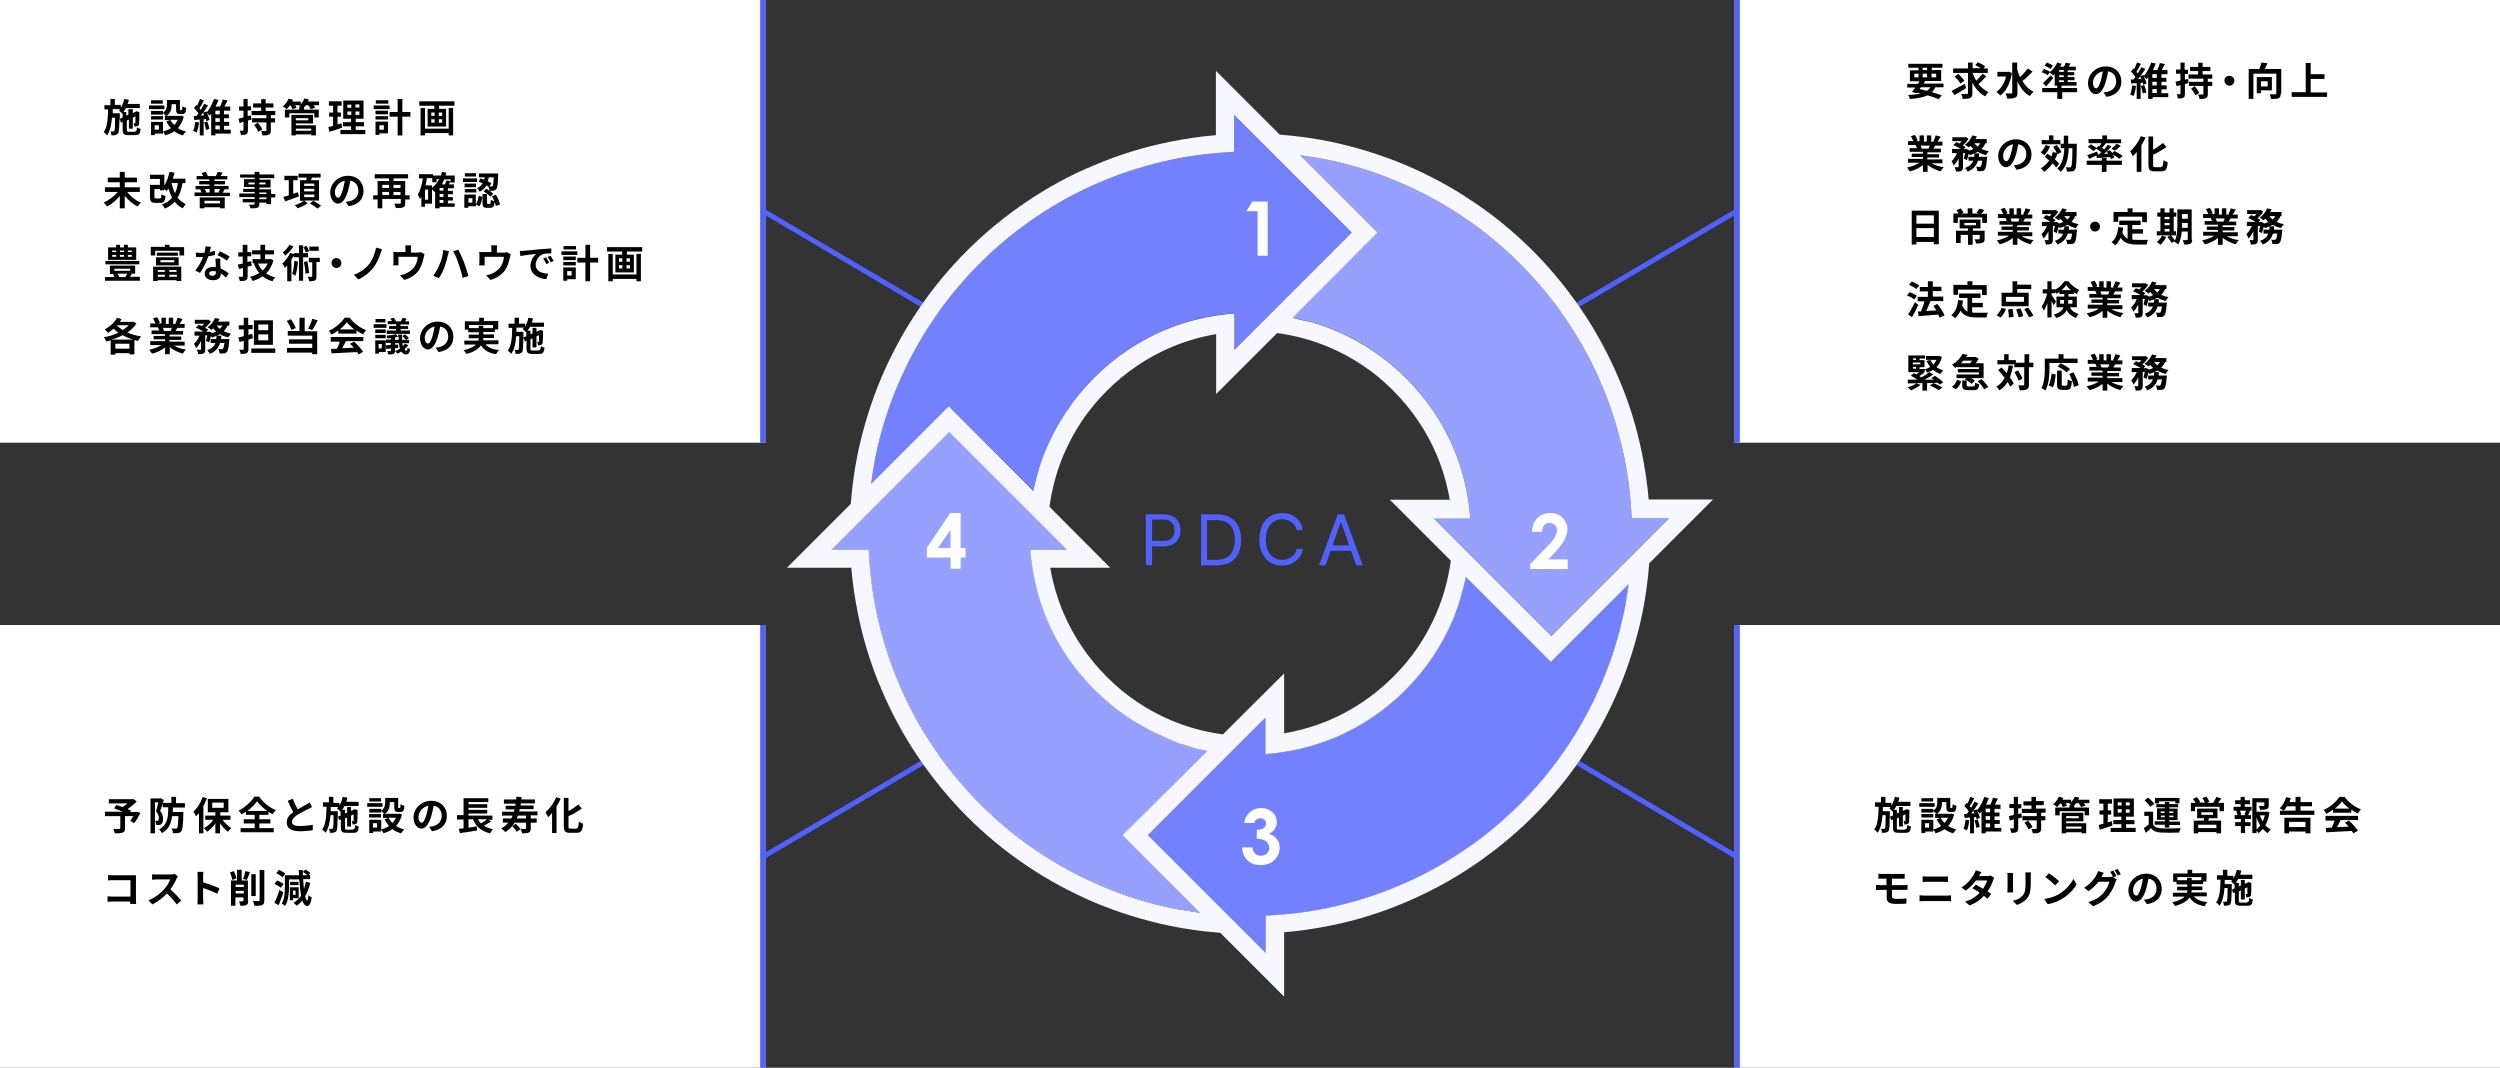<?xml version="1.0" encoding="utf-8"?>
<!-- Generator: Adobe Illustrator 28.3.0, SVG Export Plug-In . SVG Version: 6.00 Build 0)  -->
<svg version="1.1" id="レイヤー_1" xmlns="http://www.w3.org/2000/svg" xmlns:xlink="http://www.w3.org/1999/xlink" x="0px"
	 y="0px" viewBox="0 0 960 410" style="enable-background:new 0 0 960 410;" xml:space="preserve">
<rect x="0" y="0" width="960" height="410" fill="#333333" stroke="none"/>
<style type="text/css">
	.st0{fill:#FFFFFF;}
	.st1{fill:#5061FF;}
	.st2{fill:none;stroke:#5061FF;stroke-width:1.944;stroke-miterlimit:10;}
	.st3{fill:#96A0FF;}
	.st4{fill:#7381FF;}
	.st5{fill:none;}
	.st6{fill:#F7F8FF;}
</style>
<g>
	<g>
		<g>
			<g>
				<rect y="0" class="st0" width="293.9" height="170"/>
				<rect x="291.9" y="0" class="st1" width="2" height="170"/>
			</g>
			<g>
				<rect x="666.1" y="0" class="st0" width="293.9" height="170"/>
				<rect x="666.1" y="0" class="st1" width="2" height="170"/>
			</g>
		</g>
		<g>
			<line class="st2" x1="293" y1="81" x2="404.9" y2="147"/>
			<line class="st2" x1="667" y1="81" x2="555.1" y2="147"/>
		</g>
	</g>
	<g>
		<g>
			<rect y="240" class="st0" width="293.9" height="170"/>
			<rect x="291.9" y="240" class="st1" width="2" height="170"/>
		</g>
		<g>
			<rect x="666.1" y="240" class="st0" width="293.9" height="170"/>
			<rect x="666.1" y="240" class="st1" width="2" height="170"/>
		</g>
	</g>
	<g>
		<line class="st2" x1="293" y1="329" x2="404.9" y2="263"/>
		<line class="st2" x1="667" y1="329" x2="555.1" y2="263"/>
	</g>
	<g>
		<path class="st3" d="M640.9,198.9l-7,7l-7.4,7.4l-30.8,30.8l-31.3-31.3l-6.4-6.4l-7.4-7.4h14c-0.7-9.3-2.8-18.3-6.4-26.9
			c-4.3-10.1-10.4-19.1-18.2-26.9c-7.8-7.8-16.8-13.9-26.9-18.2c-0.3-0.1-0.6-0.2-0.9-0.4c-0.2-0.1-0.4-0.2-0.6-0.3c0,0,0,0,0,0
			c-0.2-0.1-0.4-0.2-0.6-0.2c-0.1,0-0.2-0.1-0.3-0.1c-0.4-0.1-0.8-0.3-1.1-0.4c-0.1,0-0.2-0.1-0.3-0.1c-0.5-0.2-1-0.4-1.5-0.5
			c-0.2-0.1-0.4-0.1-0.5-0.2c-0.1,0-0.2-0.1-0.3-0.1c-0.2-0.1-0.3-0.1-0.5-0.2c-0.1,0-0.2-0.1-0.3-0.1c0,0-0.1,0-0.1,0
			c-0.3-0.1-0.7-0.2-1-0.3c-0.2-0.1-0.3-0.1-0.5-0.2c-0.3-0.1-0.6-0.2-1-0.3c0,0-0.1,0-0.1,0c-0.2,0-0.3-0.1-0.5-0.1
			c-0.3-0.1-0.6-0.2-0.9-0.2c-0.1,0-0.2,0-0.3-0.1c-0.1,0-0.2-0.1-0.4-0.1c-0.2-0.1-0.4-0.1-0.6-0.1c-0.2,0-0.3-0.1-0.5-0.1
			c0,0-0.1,0-0.1,0c-0.2,0-0.3-0.1-0.5-0.1c-0.4-0.1-0.8-0.2-1.2-0.3c-0.1,0-0.2-0.1-0.4-0.1c-0.1,0-0.2,0-0.3-0.1
			c-0.3-0.1-0.5-0.1-0.8-0.2c-0.1,0-0.1,0-0.2,0c-0.1,0-0.3-0.1-0.4-0.1c0,0,0,0-0.1,0L529,89.3l-29.7-29.7c3.4,0.5,6.9,1,10.2,1.7
			c9.4,1.9,18.7,4.8,27.6,8.6c8.7,3.7,17.1,8.2,24.9,13.5c7.8,5.2,15.1,11.3,21.7,17.9c6.6,6.6,12.7,13.9,17.9,21.7
			c5.3,7.8,9.9,16.2,13.5,24.9c3.8,8.9,6.6,18.1,8.6,27.6c1.6,7.7,2.5,15.6,2.9,23.5H640.9z"/>
		<path class="st4" d="M519.1,89.3l-31.3,31.3l-6.4,6.4l-7.4,7.4v-9.9l0-0.1v-4.1c-9.3,0.7-18.3,2.8-26.9,6.4
			c-10.1,4.3-19.1,10.4-26.9,18.2c-7.8,7.8-13.9,16.9-18.2,26.9c-2.3,5.4-4,10.9-5.1,16.6L364.3,156l-29.8,29.8
			c0.5-3.5,1-7,1.7-10.4c1.9-9.4,4.8-18.7,8.6-27.6c3.7-8.7,8.2-17.1,13.5-24.9c5.2-7.8,11.3-15.1,17.9-21.7
			c6.6-6.6,13.9-12.7,21.7-17.9c7.8-5.3,16.2-9.9,24.9-13.5c8.9-3.8,18.1-6.6,27.6-8.6c7.7-1.6,15.6-2.5,23.5-2.9l0-7.6v-6.6l7,7
			l7.4,7.4L519.1,89.3z"/>
		<path class="st5" d="M473.9,120.5v4.1l0-0.1L473.9,120.5C473.9,120.5,473.9,120.5,473.9,120.5z"/>
		<path class="st5" d="M504.3,123.8c-0.3-0.1-0.6-0.2-1-0.3C503.7,123.6,504,123.7,504.3,123.8z"/>
		<path class="st5" d="M505.8,124.3c-0.3-0.1-0.7-0.2-1-0.3C505.1,124.1,505.5,124.2,505.8,124.3z"/>
		<path class="st5" d="M557,215.4c-0.9,6.8-2.7,13.5-5.4,19.9c-3.9,9.2-9.5,17.6-16.7,24.7c-7.1,7.1-15.5,12.8-24.7,16.7
			c-5.5,2.3-11.3,4-17.2,5v-23L469.6,282c-6.8-0.9-13.5-2.7-19.9-5.4c-9.2-3.9-17.6-9.5-24.7-16.7c-7.1-7.1-12.8-15.5-16.7-24.7
			c-2.3-5.5-4-11.3-5-17.2h23L403,194.6c0.9-6.8,2.7-13.5,5.4-19.9c3.9-9.2,9.5-17.6,16.7-24.7c7.1-7.1,15.5-12.8,24.7-16.7
			c5.5-2.3,11.3-4,17.2-5v23l23.4-23.4c6.8,0.9,13.5,2.7,19.9,5.4c9.2,3.9,17.6,9.5,24.7,16.7c7.1,7.1,12.8,15.5,16.7,24.7
			c2.3,5.5,4,11.3,5,17.2h-23L557,215.4z"/>
		<path class="st6" d="M633.1,191.9c-0.5-6-1.4-12-2.6-17.9c-2-9.9-5-19.6-9-28.9c-3.9-9.1-8.6-17.9-14.2-26.1
			c-5.5-8.1-11.8-15.8-18.7-22.7c-6.9-6.9-14.6-13.3-22.7-18.7c-8.2-5.6-17-10.3-26.1-14.2c-9.3-3.9-19-6.9-28.9-9
			c-6.4-1.3-12.9-2.2-19.5-2.7l-24.5-24.5v24.7c-6,0.5-12,1.4-17.9,2.6c-9.9,2-19.6,5-28.9,9C411,67.2,402.3,72,394,77.6
			c-8.1,5.5-15.8,11.8-22.7,18.7c-6.9,6.9-13.3,14.6-18.7,22.7c-5.6,8.2-10.3,17-14.2,26.1c-3.9,9.3-6.9,19-9,28.9
			c-1.3,6.4-2.2,12.9-2.7,19.5l-24.5,24.5h24.7c0.5,6,1.4,12,2.6,17.9c2,9.9,5,19.6,9,28.9c3.9,9.1,8.6,17.9,14.2,26.1
			c5.5,8.1,11.8,15.8,18.7,22.7c6.9,6.9,14.6,13.3,22.7,18.7c8.2,5.6,17,10.3,26.1,14.2c9.3,3.9,19,6.9,28.9,9
			c6.4,1.3,12.9,2.2,19.5,2.7l24.5,24.5v-24.7c6-0.5,12-1.4,17.9-2.6c9.9-2,19.6-5,28.9-9c9.1-3.9,17.9-8.6,26.1-14.2
			c8.1-5.5,15.8-11.8,22.7-18.7c6.9-6.9,13.3-14.6,18.7-22.7c5.6-8.2,10.3-17,14.2-26.1c3.9-9.3,6.9-19,9-28.9
			c1.3-6.4,2.2-12.9,2.7-19.5l24.5-24.5H633.1z M336.2,175.4c1.9-9.4,4.8-18.7,8.6-27.6c3.7-8.7,8.2-17.1,13.5-24.9
			c5.2-7.8,11.3-15.1,17.9-21.7c6.6-6.6,13.9-12.7,21.7-17.9c7.8-5.3,16.2-9.9,24.9-13.5c8.9-3.8,18.1-6.6,27.6-8.6
			c7.7-1.6,15.6-2.5,23.5-2.9l0-7.6v-6.6l7,7l7.4,7.4l30.8,30.8l-31.3,31.3l-6.4,6.4l-7.4,7.4v-9.9l0-4.1
			c-9.3,0.7-18.3,2.8-26.9,6.4c-10.1,4.3-19.1,10.4-26.9,18.2S406.2,162,401.9,172c-2.3,5.3-3.9,10.9-5.1,16.5l0,0L364.3,156
			l-29.8,29.8C335,182.3,335.5,178.8,336.2,175.4z M469.6,282c-6.8-0.9-13.5-2.7-19.9-5.4c-9.2-3.9-17.6-9.5-24.7-16.7
			c-7.1-7.1-12.8-15.5-16.7-24.7c-2.3-5.5-4-11.3-5-17.2h23L403,194.6c0.9-6.8,2.7-13.5,5.4-19.9c3.9-9.2,9.5-17.6,16.7-24.7
			c7.1-7.1,15.5-12.8,24.7-16.7c5.5-2.3,11.3-4,17.2-5v23l23.4-23.4c6.8,0.9,13.5,2.7,19.9,5.4c9.2,3.9,17.6,9.5,24.7,16.7
			c7.1,7.1,12.8,15.5,16.7,24.7c2.3,5.5,4,11.3,5,17.2h-23l23.4,23.4c-0.9,6.8-2.7,13.5-5.4,19.9c-3.9,9.2-9.5,17.6-16.7,24.7
			c-7.1,7.1-15.5,12.8-24.7,16.7c-5.5,2.3-11.3,4-17.2,5v-23L469.6,282z M460.1,350.4c-0.4-0.1-0.9-0.1-1.3-0.2
			c-0.2,0-0.4-0.1-0.6-0.1c-0.3,0-0.5-0.1-0.8-0.1c-0.1,0-0.2,0-0.4-0.1c-0.3,0-0.5-0.1-0.8-0.1c-0.2,0-0.4-0.1-0.6-0.1
			c-0.2,0-0.4-0.1-0.6-0.1c-0.4-0.1-0.9-0.2-1.3-0.2c-0.2,0-0.4-0.1-0.6-0.1c-0.2,0-0.4-0.1-0.6-0.1c-0.2,0-0.4-0.1-0.6-0.1
			c-0.2,0-0.4-0.1-0.6-0.1c-0.2,0-0.4-0.1-0.6-0.1c-9.4-1.9-18.7-4.8-27.6-8.6c-8.7-3.7-17.1-8.2-24.9-13.5
			c-7.8-5.2-15.1-11.3-21.7-17.9c-6.6-6.6-12.7-13.9-17.9-21.7c-5.3-7.8-9.9-16.2-13.5-24.9c-3.8-8.9-6.6-18.1-8.6-27.6
			c-1.6-7.7-2.5-15.6-2.9-23.5h-14.3l7-7l7.4-7.4l30.8-30.8l31.3,31.3l6.4,6.4l7.4,7.4h-14c0.7,9.3,2.8,18.3,6.4,26.9
			c4.3,10.1,10.4,19.1,18.2,26.9s16.9,13.9,26.9,18.2c0.3,0.1,0.6,0.2,0.9,0.4c0.2,0.1,0.4,0.2,0.6,0.3c0.2,0.1,0.4,0.2,0.7,0.3
			c0.1,0,0.2,0.1,0.3,0.1c0.2,0.1,0.4,0.2,0.7,0.3c0.1,0,0.2,0.1,0.3,0.1c0.1,0.1,0.3,0.1,0.4,0.2c0,0,0,0,0.1,0
			c0.2,0.1,0.4,0.1,0.5,0.2c0.1,0,0.1,0,0.2,0.1c0.2,0.1,0.4,0.1,0.5,0.2c0.1,0,0.1,0.1,0.2,0.1c0.2,0.1,0.3,0.1,0.5,0.2
			c0.1,0,0.2,0.1,0.3,0.1c0.1,0,0.3,0.1,0.4,0.1c0,0,0,0,0.1,0c0.1,0,0.2,0.1,0.4,0.1c0.2,0.1,0.4,0.1,0.7,0.2
			c0.2,0.1,0.4,0.1,0.5,0.2c0,0,0,0,0,0c0.1,0,0.2,0.1,0.3,0.1c0.2,0.1,0.5,0.1,0.7,0.2c0.2,0.1,0.4,0.1,0.6,0.2c0,0,0,0,0,0
			c0.1,0,0.2,0.1,0.3,0.1c0.1,0,0.2,0.1,0.3,0.1c0.1,0,0.2,0.1,0.3,0.1c0.2,0.1,0.4,0.1,0.7,0.2c0.2,0.1,0.4,0.1,0.6,0.2
			c0.4,0.1,0.7,0.2,1.1,0.3c0.2,0,0.4,0.1,0.6,0.1c0,0,0,0,0,0c0.1,0,0.1,0,0.2,0c0.1,0,0.2,0.1,0.4,0.1c0,0,0.1,0,0.1,0
			c0.6,0.1,1.3,0.3,1.9,0.4c0,0,0,0,0.1,0L431,320.7l29.7,29.7C460.5,350.4,460.3,350.4,460.1,350.4z M623.7,234.5
			c-1.9,9.4-4.8,18.7-8.6,27.6c-3.7,8.7-8.2,17.1-13.5,24.9c-5.2,7.8-11.3,15.1-17.9,21.7c-6.6,6.6-13.9,12.7-21.7,17.9
			c-7.8,5.3-16.2,9.9-24.9,13.5c-8.9,3.8-18.1,6.6-27.6,8.6c-7.7,1.6-15.6,2.5-23.5,2.9v14.3l-7-7l-7.4-7.4l-30.8-30.8l31.3-31.3
			l6.4-6.4l7.4-7.4v8.1v1.8v4.1c9.3-0.7,18.3-2.8,26.9-6.4c10.1-4.3,19.1-10.4,26.9-18.2c7.8-7.8,13.9-16.9,18.2-26.9
			c0.1-0.2,0.1-0.3,0.2-0.5c0.1-0.2,0.1-0.3,0.2-0.5c0.1-0.2,0.1-0.3,0.2-0.5c0,0,0,0,0,0c0.1-0.2,0.2-0.4,0.2-0.6
			c0.3-0.9,0.7-1.8,1-2.6c0.1-0.2,0.2-0.4,0.2-0.7c0.1-0.2,0.1-0.4,0.2-0.5c0.1-0.3,0.2-0.6,0.3-1c0.1-0.2,0.1-0.4,0.2-0.7
			c0-0.1,0-0.1,0.1-0.2c0-0.2,0.1-0.3,0.1-0.5c0-0.1,0.1-0.3,0.1-0.4c0-0.1,0.1-0.3,0.1-0.4c0.2-0.7,0.4-1.3,0.6-2
			c0-0.1,0.1-0.3,0.1-0.4c0.1-0.3,0.2-0.7,0.3-1c0-0.2,0.1-0.3,0.1-0.5c0-0.1,0.1-0.2,0.1-0.4c0-0.1,0.1-0.3,0.1-0.4
			c0.1-0.5,0.2-1.1,0.4-1.6c0,0,0,0,0-0.1c0.1-0.3,0.1-0.7,0.2-1l32.6,32.6l29.7-29.7C625,227.7,624.4,231.1,623.7,234.5z
			 M626.5,213.4l-30.8,30.8l-31.3-31.3l-6.4-6.4l-7.4-7.4h14c-0.7-9.3-2.8-18.3-6.4-26.9c-4.3-10.1-10.4-19.1-18.2-26.9
			c-7.8-7.8-16.8-13.9-26.9-18.2c-0.3-0.1-0.6-0.2-0.9-0.4c-0.2-0.1-0.4-0.2-0.6-0.3c0,0,0,0,0,0c-0.2-0.1-0.4-0.2-0.6-0.2
			c-0.1,0-0.2-0.1-0.3-0.1c-0.4-0.1-0.8-0.3-1.1-0.4c-0.1,0-0.2-0.1-0.3-0.1c-0.5-0.2-1-0.4-1.5-0.5c-0.2-0.1-0.4-0.1-0.5-0.2
			c-0.1,0-0.2-0.1-0.3-0.1c-0.2-0.1-0.3-0.1-0.5-0.2c-0.1,0-0.2-0.1-0.3-0.1c0,0-0.1,0-0.1,0c-0.3-0.1-0.7-0.2-1-0.3
			c-0.2-0.1-0.3-0.1-0.5-0.2c-0.3-0.1-0.6-0.2-1-0.3c0,0-0.1,0-0.1,0c-0.2,0-0.3-0.1-0.5-0.1c-0.3-0.1-0.6-0.2-0.9-0.2
			c-0.1,0-0.2,0-0.3-0.1c-0.1,0-0.2-0.1-0.4-0.1c-0.2-0.1-0.4-0.1-0.6-0.1c-0.2,0-0.3-0.1-0.5-0.1c0,0-0.1,0-0.1,0
			c-0.2,0-0.3-0.1-0.5-0.1c-0.4-0.1-0.8-0.2-1.2-0.3c-0.1,0-0.2-0.1-0.4-0.1c-0.1,0-0.2,0-0.3-0.1c-0.3-0.1-0.5-0.1-0.8-0.2
			c-0.1,0-0.1,0-0.2,0c-0.1,0-0.3-0.1-0.4-0.1c0,0,0,0-0.1,0L529,89.3l-29.7-29.7c3.4,0.5,6.9,1,10.2,1.7c9.4,1.9,18.7,4.8,27.6,8.6
			c8.7,3.7,17.1,8.2,24.9,13.5c7.8,5.2,15.1,11.3,21.7,17.9c6.6,6.6,12.7,13.9,17.9,21.7c5.3,7.8,9.9,16.2,13.5,24.9
			c3.8,8.9,6.6,18.1,8.6,27.6c1.6,7.7,2.5,15.6,2.9,23.5h14.3l-7,7L626.5,213.4z"/>
		<path class="st0" d="M431,320.7l29.7,29.7c-0.2,0-0.4-0.1-0.6-0.1c-0.4-0.1-0.9-0.1-1.3-0.2c-0.2,0-0.4-0.1-0.6-0.1
			c-0.3,0-0.5-0.1-0.8-0.1c-0.1,0-0.2,0-0.4-0.1c-0.3,0-0.5-0.1-0.8-0.1c-0.2,0-0.4-0.1-0.6-0.1c-0.2,0-0.4-0.1-0.6-0.1
			c-0.4-0.1-0.9-0.2-1.3-0.2c-0.2,0-0.4-0.1-0.6-0.1c-0.2,0-0.4-0.1-0.6-0.1c-0.2,0-0.4-0.1-0.6-0.1c-0.2,0-0.4-0.1-0.6-0.1
			c-0.2,0-0.4-0.1-0.6-0.1c-9.4-1.9-18.7-4.8-27.6-8.6c-8.7-3.7-17.1-8.2-24.9-13.5c-7.8-5.2-15.1-11.3-21.7-17.9
			c-6.6-6.6-12.7-13.9-17.9-21.7c-5.3-7.8-9.9-16.2-13.5-24.9c-3.8-8.9-6.6-18.1-8.6-27.6c-1.6-7.7-2.5-15.6-2.9-23.5h-14.3l7-7
			l7.4-7.4l30.8-30.8l31.3,31.3l6.4,6.4l7.4,7.4h-14c0.7,9.3,2.8,18.3,6.4,26.9c4.3,10.1,10.4,19.1,18.2,26.9s16.9,13.9,26.9,18.2
			c0.3,0.1,0.6,0.2,0.9,0.4c0.2,0.1,0.4,0.2,0.6,0.3c0.2,0.1,0.4,0.2,0.7,0.3c0.1,0,0.2,0.1,0.3,0.1c0.2,0.1,0.4,0.2,0.7,0.3
			c0.1,0,0.2,0.1,0.3,0.1c0.1,0.1,0.3,0.1,0.4,0.2c0,0,0,0,0.1,0c0.2,0.1,0.4,0.1,0.5,0.2c0.1,0,0.1,0,0.2,0.1
			c0.2,0.1,0.4,0.1,0.5,0.2c0.1,0,0.1,0.1,0.2,0.1c0.2,0.1,0.3,0.1,0.5,0.2c0.1,0,0.2,0.1,0.3,0.1c0.1,0,0.3,0.1,0.4,0.1
			c0,0,0,0,0.1,0c0.1,0,0.2,0.1,0.4,0.1c0.2,0.1,0.4,0.1,0.7,0.2c0.2,0.1,0.4,0.1,0.5,0.2c0,0,0,0,0,0c0.1,0,0.2,0.1,0.3,0.1
			c0.2,0.1,0.5,0.1,0.7,0.2c0.2,0.1,0.4,0.1,0.6,0.2c0,0,0,0,0,0c0.1,0,0.2,0.1,0.3,0.1c0.1,0,0.2,0.1,0.3,0.1
			c0.1,0,0.2,0.1,0.3,0.1c0.2,0.1,0.4,0.1,0.7,0.2c0.2,0.1,0.4,0.1,0.6,0.2c0.4,0.1,0.7,0.2,1.1,0.3c0.2,0,0.4,0.1,0.6,0.1
			c0,0,0,0,0,0c0.1,0,0.1,0,0.2,0c0.1,0,0.2,0.1,0.4,0.1c0,0,0.1,0,0.1,0c0.6,0.1,1.3,0.3,1.9,0.4c0,0,0,0,0.1,0L431,320.7z"/>
		<path class="st3" d="M431,320.7l29.7,29.7c-0.2,0-0.4-0.1-0.6-0.1c-0.4-0.1-0.9-0.1-1.3-0.2c-0.2,0-0.4-0.1-0.6-0.1
			c-0.3,0-0.5-0.1-0.8-0.1c-0.1,0-0.2,0-0.4-0.1c-0.3,0-0.5-0.1-0.8-0.1c-0.2,0-0.4-0.1-0.6-0.1c-0.2,0-0.4-0.1-0.6-0.1
			c-0.4-0.1-0.9-0.2-1.3-0.2c-0.2,0-0.4-0.1-0.6-0.1c-0.2,0-0.4-0.1-0.6-0.1c-0.2,0-0.4-0.1-0.6-0.1c-0.2,0-0.4-0.1-0.6-0.1
			c-0.2,0-0.4-0.1-0.6-0.1c-9.4-1.9-18.7-4.8-27.6-8.6c-8.7-3.7-17.1-8.2-24.9-13.5c-7.8-5.2-15.1-11.3-21.7-17.9
			c-6.6-6.6-12.7-13.9-17.9-21.7c-5.3-7.8-9.9-16.2-13.5-24.9c-3.8-8.9-6.6-18.1-8.6-27.6c-1.6-7.7-2.5-15.6-2.9-23.5h-14.3l7-7
			l7.4-7.4l30.8-30.8l31.3,31.3l6.4,6.4l7.4,7.4h-14c0.7,9.3,2.8,18.3,6.4,26.9c4.3,10.1,10.4,19.1,18.2,26.9s16.9,13.9,26.9,18.2
			c0.3,0.1,0.6,0.2,0.9,0.4c0.2,0.1,0.4,0.2,0.6,0.3c0.2,0.1,0.4,0.2,0.7,0.3c0.1,0,0.2,0.1,0.3,0.1c0.2,0.1,0.4,0.2,0.7,0.3
			c0.1,0,0.2,0.1,0.3,0.1c0.1,0.1,0.3,0.1,0.4,0.2c0,0,0,0,0.1,0c0.2,0.1,0.4,0.1,0.5,0.2c0.1,0,0.1,0,0.2,0.1
			c0.2,0.1,0.4,0.1,0.5,0.2c0.1,0,0.1,0.1,0.2,0.1c0.2,0.1,0.3,0.1,0.5,0.2c0.1,0,0.2,0.1,0.3,0.1c0.1,0,0.3,0.1,0.4,0.1
			c0,0,0,0,0.1,0c0.1,0,0.2,0.1,0.4,0.1c0.2,0.1,0.4,0.1,0.7,0.2c0.2,0.1,0.4,0.1,0.5,0.2c0,0,0,0,0,0c0.1,0,0.2,0.1,0.3,0.1
			c0.2,0.1,0.5,0.1,0.7,0.2c0.2,0.1,0.4,0.1,0.6,0.2c0,0,0,0,0,0c0.1,0,0.2,0.1,0.3,0.1c0.1,0,0.2,0.1,0.3,0.1
			c0.1,0,0.2,0.1,0.3,0.1c0.2,0.1,0.4,0.1,0.7,0.2c0.2,0.1,0.4,0.1,0.6,0.2c0.4,0.1,0.7,0.2,1.1,0.3c0.2,0,0.4,0.1,0.6,0.1
			c0,0,0,0,0,0c0.1,0,0.1,0,0.2,0c0.1,0,0.2,0.1,0.4,0.1c0,0,0.1,0,0.1,0c0.6,0.1,1.3,0.3,1.9,0.4c0,0,0,0,0.1,0L431,320.7z"/>
		<g>
			<path class="st0" d="M625.4,224.3c-0.5,3.4-1,6.9-1.7,10.2c-1.9,9.4-4.8,18.7-8.6,27.6c-3.7,8.7-8.2,17.1-13.5,24.9
				c-5.2,7.8-11.3,15.1-17.9,21.7c-6.6,6.6-13.9,12.7-21.7,17.9c-7.8,5.3-16.2,9.9-24.9,13.5c-8.9,3.8-18.1,6.6-27.6,8.6
				c-7.7,1.6-15.6,2.5-23.5,2.9v14.3l-7-7l-7.4-7.4l-30.8-30.8l31.3-31.3l6.4-6.4h0l7.4-7.4v14c9.3-0.7,18.3-2.8,26.9-6.4
				c10.1-4.3,19.1-10.4,26.9-18.2c7.8-7.8,13.9-16.9,18.2-26.9c0.1-0.2,0.1-0.3,0.2-0.5c0.1-0.2,0.1-0.3,0.2-0.5
				c0.1-0.2,0.1-0.3,0.2-0.5c0,0,0,0,0,0c0.1-0.2,0.2-0.4,0.2-0.6c0.3-0.9,0.7-1.8,1-2.6c0.1-0.2,0.2-0.4,0.2-0.7
				c0.1-0.2,0.1-0.4,0.2-0.5c0.1-0.3,0.2-0.6,0.3-1c0.1-0.2,0.1-0.4,0.2-0.7c0-0.1,0-0.1,0.1-0.2c0-0.2,0.1-0.3,0.1-0.5
				c0-0.1,0.1-0.3,0.1-0.4c0-0.1,0.1-0.3,0.1-0.4c0.2-0.7,0.4-1.3,0.6-2c0-0.1,0.1-0.3,0.1-0.4c0.1-0.3,0.2-0.7,0.3-1
				c0-0.2,0.1-0.3,0.1-0.5c0-0.1,0.1-0.2,0.1-0.4c0-0.1,0.1-0.3,0.1-0.4c0.1-0.5,0.2-1.1,0.4-1.6c0,0,0,0,0-0.1
				c0.1-0.3,0.1-0.7,0.2-1l32.6,32.6L625.4,224.3z"/>
			<path class="st4" d="M625.4,224.3c-0.5,3.4-1,6.9-1.7,10.2c-1.9,9.4-4.8,18.7-8.6,27.6c-3.7,8.7-8.2,17.1-13.5,24.9
				c-5.2,7.8-11.3,15.1-17.9,21.7c-6.6,6.6-13.9,12.7-21.7,17.9c-7.8,5.3-16.2,9.9-24.9,13.5c-8.9,3.8-18.1,6.6-27.6,8.6
				c-7.7,1.6-15.6,2.5-23.5,2.9v14.3l-7-7l-7.4-7.4l-30.8-30.8l31.3-31.3l6.4-6.4h0l7.4-7.4v14c9.3-0.7,18.3-2.8,26.9-6.4
				c10.1-4.3,19.1-10.4,26.9-18.2c7.8-7.8,13.9-16.9,18.2-26.9c0.1-0.2,0.1-0.3,0.2-0.5c0.1-0.2,0.1-0.3,0.2-0.5
				c0.1-0.2,0.1-0.3,0.2-0.5c0,0,0,0,0,0c0.1-0.2,0.2-0.4,0.2-0.6c0.3-0.9,0.7-1.8,1-2.6c0.1-0.2,0.2-0.4,0.2-0.7
				c0.1-0.2,0.1-0.4,0.2-0.5c0.1-0.3,0.2-0.6,0.3-1c0.1-0.2,0.1-0.4,0.2-0.7c0-0.1,0-0.1,0.1-0.2c0-0.2,0.1-0.3,0.1-0.5
				c0-0.1,0.1-0.3,0.1-0.4c0-0.1,0.1-0.3,0.1-0.4c0.2-0.7,0.4-1.3,0.6-2c0-0.1,0.1-0.3,0.1-0.4c0.1-0.3,0.2-0.7,0.3-1
				c0-0.2,0.1-0.3,0.1-0.5c0-0.1,0.1-0.2,0.1-0.4c0-0.1,0.1-0.3,0.1-0.4c0.1-0.5,0.2-1.1,0.4-1.6c0,0,0,0,0-0.1
				c0.1-0.3,0.1-0.7,0.2-1l32.6,32.6L625.4,224.3z"/>
		</g>
	</g>
	<g>
		<path class="st0" d="M480.9,77.4h5.9v20.8h-3.9V81.1h-4.3L480.9,77.4z"/>
	</g>
	<g>
		<path class="st0" d="M592.2,204.2h-3.9c0.1-2.2,0.8-4,2.1-5.3c1.3-1.3,3-1.9,5-1.9c1.3,0,2.4,0.3,3.3,0.8c1,0.5,1.7,1.3,2.3,2.3
			c0.6,1,0.9,2,0.9,3.1c0,1.2-0.4,2.6-1.1,4c-0.7,1.4-2,3.1-3.9,5.1l-2.3,2.5h7.4v3.7h-14.4v-1.9l6.4-6.6c1.6-1.6,2.6-2.8,3.1-3.8
			c0.5-1,0.8-1.8,0.8-2.6c0-0.8-0.3-1.5-0.8-2c-0.5-0.5-1.2-0.8-2.1-0.8c-0.8,0-1.6,0.3-2.1,0.9
			C592.5,202.3,592.2,203.1,592.2,204.2z"/>
	</g>
	<g>
		<path class="st0" d="M481.6,316h-3.8c0.2-1.5,0.8-2.8,1.7-3.7c1.3-1.3,2.9-2,4.8-2c1.7,0,3.1,0.5,4.3,1.6c1.2,1.1,1.7,2.4,1.7,3.9
			c0,0.9-0.3,1.8-0.8,2.5c-0.5,0.8-1.2,1.4-2.2,1.9c1.3,0.4,2.3,1,3,2c0.7,0.9,1.1,2,1.1,3.3c0,1.9-0.7,3.5-2.1,4.8
			c-1.4,1.3-3.1,1.9-5.3,1.9c-2,0-3.7-0.6-4.9-1.8c-1.3-1.2-2-2.9-2.1-5h3.9c0.2,1.1,0.5,1.9,1.1,2.4c0.6,0.5,1.3,0.8,2.2,0.8
			c0.9,0,1.7-0.3,2.3-0.9c0.6-0.6,0.9-1.3,0.9-2.2c0-0.9-0.4-1.7-1.2-2.4s-2-1-3.6-1v-3.4c1-0.1,1.7-0.2,2.1-0.4
			c0.5-0.2,0.8-0.5,1.1-0.9c0.3-0.4,0.4-0.8,0.4-1.2c0-0.6-0.2-1-0.6-1.4c-0.4-0.4-0.9-0.6-1.6-0.6c-0.6,0-1.1,0.2-1.5,0.5
			C482.1,315,481.8,315.4,481.6,316z"/>
	</g>
	<g>
		<path class="st0" d="M364.9,197h4v13.4h1.9v3.7h-1.9v4.3H365v-4.3h-9.1v-3.7L364.9,197z M365,210.4v-7l-4.8,7H365z"/>
	</g>
	<g>
		<path d="M51.8,50.5c0.6,0,0.7-0.3,0.8-1.6c0.4,0.3,1,0.5,1.4,0.6c-0.2,1.9-0.6,2.4-2.1,2.4h-2.6c-1.8,0-2.2-0.5-2.2-2.2v-2.9
			l-0.6,0.3l-0.6-1.5c-0.1,3.7-0.2,5.1-0.5,5.6c-0.3,0.4-0.6,0.5-1,0.6C44,52,43.4,52,42.8,52c0-0.5-0.2-1.2-0.4-1.6
			c0.5,0.1,0.9,0.1,1.1,0.1s0.3,0,0.4-0.2c0.2-0.3,0.3-1.6,0.3-5.1h-1.2c-0.2,2.7-0.7,5.1-1.9,6.8c-0.3-0.4-0.8-1-1.3-1.2
			c1.5-2.1,1.6-5.4,1.7-8.8h-1.4v-1.6h2.3V38h1.7v2.3h2.3v1.1c0.6-1,1.1-2.2,1.3-3.4l1.8,0.3c-0.1,0.5-0.3,1.1-0.5,1.6h4.7v1.6h-5.4
			c-0.3,0.5-0.5,1-0.9,1.5h1.1v1.4l0.8-0.4v-2.1H51v1.5l1.1-0.5l0.1,0l0.3-0.2l1.1,0.4l-0.1,0.2c0,2.1,0,3.7-0.1,4.1
			c0,0.5-0.2,0.9-0.6,1c-0.4,0.1-0.8,0.2-1.2,0.2c0-0.4-0.2-1-0.3-1.3c0.2,0,0.4,0,0.5,0s0.2,0,0.2-0.2c0-0.1,0-1,0-2.4l-1,0.5v4.2
			h-1.5v-3.5l-0.8,0.4v3.6c0,0.6,0.1,0.7,0.9,0.7H51.8z M47.1,45.1v-1.6L47,43.7c-0.3-0.3-0.9-1-1.3-1.3c0.2-0.2,0.3-0.3,0.5-0.5
			h-2.9c0,0.5,0,1.1,0,1.6h2.7v0.7l0,1.5L47.1,45.1z"/>
		<path d="M63.1,41.9h-5.9v-1.4h5.9V41.9z M70.6,44.8c-0.5,1.8-1.3,3.2-2.3,4.4c0.9,0.6,1.9,1,3.1,1.3c-0.4,0.4-0.9,1.1-1.2,1.5
			c-1.3-0.4-2.4-0.9-3.3-1.6c-1,0.7-2.2,1.2-3.4,1.6c-0.2-0.4-0.6-1.1-0.9-1.5v0.8h-3.1v0.6h-1.5v-5.1h4.6v3.7
			c1.1-0.3,2.1-0.7,3-1.3c-0.7-0.8-1.3-1.6-1.7-2.6l1.5-0.5h-2.1v-1.6h0.5c-0.3-0.3-0.9-0.8-1.2-1.1v0.6H58v-1.4h4.6v0.7
			c1.3-0.9,1.5-2.1,1.5-3.1v-1.8h5v3.4c0,0.4,0,0.5,0.2,0.5h0.4c0.2,0,0.3-0.2,0.3-1.5c0.3,0.3,1,0.5,1.5,0.6
			c-0.1,1.9-0.5,2.4-1.5,2.4h-0.9c-1.2,0-1.5-0.5-1.5-2V40h-1.7v0.3c0,1.4-0.3,3.1-1.9,4.2h5.3l0.3-0.1L70.6,44.8z M62.6,45.9H58
			v-1.3h4.6V45.9z M62.5,39.8H58v-1.3h4.5V39.8z M61,48.1h-1.6v1.7H61V48.1z M65.4,46c0.4,0.8,0.9,1.4,1.5,2c0.6-0.6,1-1.3,1.4-2
			H65.4z"/>
		<path d="M76.4,47c-0.1,1.4-0.5,2.9-0.9,3.9c-0.3-0.2-0.9-0.5-1.3-0.6c0.4-0.9,0.6-2.2,0.8-3.5L76.4,47z M88.5,51.3h-5.8V52h-1.6
			v-8.4c-0.2,0.3-0.4,0.6-0.7,0.8c-0.2-0.3-0.6-0.8-1-1.1c0.5,0.9,0.9,2,1.1,2.7l-1.3,0.6c0-0.3-0.1-0.6-0.2-0.9l-0.8,0.1V52h-1.5
			v-6.1l-2.1,0.2l-0.2-1.5l1.1-0.1c0.2-0.3,0.4-0.6,0.7-0.9c-0.4-0.7-1.1-1.5-1.7-2.1l0.9-1.2c0.1,0.1,0.2,0.2,0.3,0.3
			c0.4-0.8,0.8-1.8,1.1-2.6l1.5,0.5c-0.5,1-1.1,2.2-1.7,3.1c0.2,0.2,0.3,0.4,0.5,0.6c0.5-0.8,1-1.7,1.3-2.4l1.5,0.7
			c-0.8,1.3-1.8,2.7-2.8,3.9l1.3-0.1c-0.1-0.3-0.3-0.7-0.5-1l1.3-0.5l0.2,0.3c1.2-1.3,2.2-3.5,2.8-5.1l1.7,0.4
			c-0.3,0.8-0.7,1.7-1.1,2.5h1.7c0.4-0.8,0.8-1.9,1-2.7l1.9,0.4c-0.4,0.8-0.8,1.6-1.2,2.3h2.2v1.6H86v1.4h1.9v1.5H86v1.4h2v1.5h-2
			v1.5h2.6V51.3z M79.6,46.7c0.4,0.9,0.7,2,0.8,2.8l-1.3,0.4c-0.1-0.8-0.4-1.9-0.7-2.9L79.6,46.7z M82.7,42.5v1.4h1.7v-1.4H82.7z
			 M84.4,45.4h-1.7v1.4h1.7V45.4z M82.7,49.7h1.7v-1.5h-1.7V49.7z"/>
		<path d="M96.6,45.9c-0.5,0.1-0.9,0.3-1.4,0.4V50c0,0.8-0.2,1.3-0.6,1.5c-0.4,0.3-1.1,0.3-2.1,0.3c0-0.4-0.2-1.2-0.5-1.6
			c0.6,0,1.1,0,1.2,0c0.2,0,0.3-0.1,0.3-0.3v-3.2L92,47.3l-0.4-1.7c0.5-0.1,1.2-0.3,1.9-0.5v-2.6h-1.7v-1.6h1.7V38h1.6v2.8h1.3v1.6
			h-1.3v2.2l1.2-0.3L96.6,45.9z M104,44.2v1.2h1.6V47H104v3.1c0,0.9-0.2,1.3-0.8,1.6c-0.6,0.3-1.3,0.3-2.4,0.3
			c-0.1-0.5-0.3-1.2-0.5-1.7c0.7,0,1.5,0,1.7,0c0.2,0,0.3,0,0.3-0.3v-3h-5.5v-1.6h5.5v-1.2h-5.7v-1.6h3.7v-1.3h-3.1v-1.6h3.1v-1.6
			h1.7v1.6h3v1.6h-3v1.3h3.7v1.6H104z M99,47.1c0.6,0.8,1.4,1.8,1.7,2.6l-1.5,0.9c-0.3-0.7-1-1.8-1.6-2.6L99,47.1z"/>
		<path d="M122.9,40.4h-2.5c0.3,0.4,0.5,0.7,0.6,1l-1.7,0.5c-0.2-0.4-0.5-1-0.9-1.5h-0.9c-0.3,0.3-0.5,0.6-0.8,0.9v0.8h5.7v3h-1.7
			v-1.6h-9.6v1.6h-1.7v-3h5.5v-1h0.7c-0.3-0.1-0.6-0.3-0.8-0.4c0.1-0.1,0.3-0.2,0.4-0.3h-1.8c0.2,0.4,0.4,0.7,0.5,1l-1.6,0.5
			c-0.1-0.4-0.4-0.9-0.7-1.4h-0.3c-0.4,0.6-0.8,1.1-1.2,1.4c-0.3-0.3-1-0.8-1.5-1c0.9-0.8,1.8-1.9,2.2-3l1.7,0.4
			c-0.1,0.2-0.2,0.5-0.3,0.7h3.3v1c0.6-0.6,1.1-1.4,1.4-2.2l1.7,0.4c-0.1,0.3-0.2,0.5-0.4,0.8h4.3V40.4z M113.6,48.1h7.7V52h-1.8
			v-0.4h-5.9V52h-1.7v-7.9h8.3v3.3h-6.6V48.1z M113.6,45.4v0.8h4.8v-0.8H113.6z M113.6,49.4v0.8h5.9v-0.8H113.6z"/>
		<path d="M131.4,49c-1.6,0.6-3.4,1.2-4.9,1.6l-0.4-1.8c0.5-0.1,1.1-0.3,1.8-0.5v-3.5h-1.5v-1.6h1.5v-2.6h-1.6v-1.7h4.9v1.7h-1.6
			v2.6h1.3v1.6h-1.3v3c0.5-0.1,1-0.3,1.5-0.5L131.4,49z M140.3,49.9v1.6h-9.6v-1.6h4.1v-1.4h-3.1v-1.6h3.1v-1.3h-3v-7h7.8v7h-3v1.3
			h3.2v1.6h-3.2v1.4H140.3z M133.4,41.4h1.5v-1.2h-1.5V41.4z M133.4,44.1h1.5v-1.3h-1.5V44.1z M138,40.1h-1.5v1.2h1.5V40.1z
			 M138,42.8h-1.5v1.3h1.5V42.8z"/>
		<path d="M149.6,41.9h-6.1v-1.4h6.1V41.9z M149,51.2h-3.3v0.6h-1.5v-5.1h4.8V51.2z M144.2,42.5h4.8v1.4h-4.8V42.5z M144.2,44.6h4.8
			v1.3h-4.8V44.6z M149.1,39.8h-4.8v-1.3h4.8V39.8z M145.7,48.1v1.7h1.7v-1.7H145.7z M157.6,44.8h-3.1V52h-1.8v-7.2h-3.1V43h3.1v-5
			h1.8v5h3.1V44.8z"/>
		<path d="M174.5,38.9v1.7h-5.9v1.2h2.7v6.8h-7.1v-6.8h2.6v-1.2H161v-1.7H174.5z M172.3,41.5h1.7V52h-1.7v-0.9h-9.1V52h-1.7V41.5
			h1.7v7.9h9.1V41.5z M165.6,44.5h1.3v-1.3h-1.3V44.5z M165.6,47.1h1.3v-1.3h-1.3V47.1z M169.8,43.2h-1.3v1.3h1.3V43.2z M169.8,45.8
			h-1.3v1.3h1.3V45.8z"/>
		<path d="M48.8,73.7c1.3,1.7,3.3,3.3,5.3,4.1c-0.4,0.4-1,1.1-1.3,1.5c-1.8-0.9-3.5-2.4-4.9-4.1V80H46v-4.7c-1.4,1.6-3.1,3.1-4.9,4
			c-0.3-0.5-0.9-1.2-1.3-1.5c2-0.9,4-2.4,5.4-4.1h-4.9v-1.8H46V70h-4.6v-1.8H46V66h1.9v2.2h4.7V70h-4.7v1.9h5.8v1.8H48.8z"/>
		<path d="M70.1,70.3c-0.4,2.3-1,4.1-1.9,5.6c0.8,1.1,1.9,1.9,3.2,2.5c-0.4,0.4-1,1.1-1.2,1.6c-1.3-0.6-2.3-1.5-3.1-2.5
			c-1,1.1-2.2,1.9-3.8,2.6c-0.2-0.4-0.7-1.2-1.1-1.6c1.7-0.6,2.9-1.4,3.9-2.6c-0.6-1-1-2.2-1.4-3.5c-0.2,0.3-0.4,0.6-0.7,0.9
			c-0.2-0.2-0.5-0.4-0.9-0.7v0.5h-1.7v-0.5h-2.1v3c0,0.5,0.1,0.6,0.6,0.6h1.5c0.4,0,0.5-0.2,0.6-1.6c0.4,0.3,1.1,0.6,1.6,0.7
			c-0.2,2-0.7,2.6-2,2.6h-1.9c-1.6,0-2.1-0.5-2.1-2.2V71h3.8v-2.3h-3.8v-1.6h5.5v4.1c0.9-1.4,1.6-3.3,2-5.2l1.9,0.3
			c-0.2,0.8-0.4,1.5-0.6,2.3h4.8v1.7H70.1z M65.9,70.3c0.3,1.4,0.7,2.7,1.3,3.9c0.5-1.1,0.9-2.4,1.1-3.9H65.9z"/>
		<path d="M88.3,73.9v1.4H74.7v-1.4h2.7c-0.1-0.4-0.3-0.8-0.6-1.1l0.6-0.1h-2.3v-1.3h5.3v-0.6h-3.9v-1.3h3.9v-0.6h-4.9v-1.3h2.5
			c-0.1-0.4-0.4-0.8-0.6-1.2l1.6-0.4c0.3,0.4,0.6,1.1,0.8,1.5l-0.3,0.1H83l-0.1,0c0.3-0.5,0.6-1.1,0.7-1.6l1.9,0.3
			c-0.3,0.5-0.6,1-0.8,1.3h2.6v1.3h-5v0.6h4.1v1.3h-4.1v0.6h5.5v1.3h-2.1l0.5,0.1c-0.3,0.5-0.5,0.9-0.7,1.2H88.3z M76.7,75.8h9.6
			v4.2h-1.8v-0.4h-6V80h-1.8V75.8z M78.5,77.1v1h6v-1H78.5z M78.6,72.6c0.2,0.4,0.5,0.8,0.6,1.2l-0.5,0.1h1.8v-1.3H78.6z M82.4,72.6
			v1.3h2.1l-0.6-0.1c0.2-0.3,0.4-0.8,0.6-1.2H82.4z"/>
		<path d="M105.7,75.8h-1.6v2.6h-1.8v-0.6h-2.7v0.5c0,0.9-0.2,1.2-0.8,1.5C98.2,80,97.4,80,96.2,80c-0.1-0.4-0.4-1-0.6-1.4
			c0.7,0,1.6,0,1.8,0c0.3,0,0.4-0.1,0.4-0.4v-0.5h-4.6v-1.3h4.6v-0.7h-5.9v-1.4h5.9v-0.6h-4.4v-1.2h4.4v-0.7h-4.1v-3h4.1v-0.6h-5.6
			V67h5.6v-1h1.8v1h5.7v1.4h-5.7V69h4.3v3h-4.3v0.7h4.5v1.8h1.6V75.8z M97.8,70.8v-0.7h-2.4v0.7H97.8z M99.6,70.1v0.7h2.4v-0.7H99.6
			z M99.6,74.5h2.7v-0.6h-2.7V74.5z M102.3,75.8h-2.7v0.7h2.7V75.8z"/>
		<path d="M114.8,75.4c-1.8,0.7-3.8,1.4-5.3,1.9l-0.7-1.7c0.6-0.2,1.3-0.4,2.1-0.6v-5.8h-1.7v-1.7h5.1v1.7h-1.7v5.2l1.8-0.6
			L114.8,75.4z M116.8,77l1.4,1c-1,0.8-2.6,1.5-3.9,2c-0.2-0.3-0.7-0.9-1.1-1.2c1.2-0.4,2.7-1.1,3.5-1.7h-1.5v-7.9h2.4
			c0.1-0.3,0.1-0.7,0.2-1h-3.2v-1.5h8.5v1.5h-3.3c-0.1,0.4-0.3,0.7-0.4,1h3.1V77H116.8z M116.8,71.4h3.9v-0.9h-3.9V71.4z
			 M116.8,73.5h3.9v-1h-3.9V73.5z M116.8,75.7h3.9v-1h-3.9V75.7z M120.3,77.1c0.9,0.5,2.3,1.3,3,1.9l-1.4,1.1
			c-0.6-0.6-1.9-1.4-2.9-2L120.3,77.1z"/>
		<path d="M132.8,77.5c0.6-0.1,1-0.2,1.4-0.2c1.9-0.5,3.4-1.8,3.4-4c0-2.1-1.1-3.6-3.1-3.9c-0.2,1.3-0.5,2.6-0.9,4
			c-0.9,3-2.2,4.8-3.8,4.8c-1.6,0-3-1.8-3-4.3c0-3.4,3-6.4,6.8-6.4c3.7,0,6,2.6,6,5.8c0,3.1-1.9,5.3-5.7,5.9L132.8,77.5z M131.6,73
			c0.3-1.1,0.6-2.4,0.8-3.6c-2.5,0.5-3.8,2.7-3.8,4.3c0,1.5,0.6,2.2,1.2,2.2C130.4,76,131,75,131.6,73z"/>
		<path d="M157.3,76.6h-1.7V78c0,0.9-0.2,1.4-0.8,1.6c-0.6,0.3-1.5,0.3-2.8,0.3c-0.1-0.5-0.4-1.2-0.6-1.7c0.8,0,1.8,0,2.1,0
			s0.4-0.1,0.4-0.3v-1.5h-7.1V80H145v-3.4h-1.7v-1.6h1.7v-5.5h4.4v-1h-5.5v-1.6h12.8v1.6h-5.6v1h4.5v5.5h1.7V76.6z M146.8,71v1.2
			h2.6V71H146.8z M146.8,74.9h2.6v-1.2h-2.6V74.9z M151.1,71v1.2h2.7V71H151.1z M153.8,74.9v-1.2h-2.7v1.2H153.8z"/>
		<path d="M174.5,79.4h-5.7V80h-1.7v-6.5c-0.1,0.1-0.2,0.2-0.3,0.2c-0.2-0.2-0.6-0.7-0.9-1v5.5h-2.7v1.2h-1.4v-3.8
			c-0.2,0.3-0.3,0.6-0.5,0.8c-0.2-0.4-0.6-1.3-0.9-1.7c1-1.5,1.6-3.8,2-6.2h-1.5v-1.6h5.4v0.5h3c0.1-0.4,0.3-0.9,0.4-1.4l1.7,0.3
			c-0.1,0.4-0.2,0.7-0.3,1.1h3.5v2.7h-1.6v-1.2h-2.4c-0.3,0.7-0.6,1.3-0.9,1.9h1.2c0.2-0.5,0.4-1.1,0.5-1.5l1.6,0.3
			c-0.2,0.4-0.4,0.8-0.6,1.2h1.9v1.5h-2.3v1h1.9v1.3h-1.9v1.1h1.9v1.3h-1.9v1.1h2.6V79.4z M164.4,72.8h-1.2v3.9h1.2V72.8z
			 M165.9,72.1c1.1-0.8,2-1.9,2.7-3.3h-1v1.2H166v-1.6h-2.1c-0.1,0.9-0.3,1.9-0.5,2.8h2.5V72.1z M170.3,72.2h-1.5v1h1.5V72.2z
			 M170.3,74.5h-1.5v1.1h1.5V74.5z M168.8,77.9h1.5v-1.1h-1.5V77.9z"/>
		<path d="M183.2,69.9h-5.4v-1.4h5.4V69.9z M182.8,78.3c0.6-0.8,0.8-1.9,1-3.1l1.4,0.4c-0.2,1.3-0.4,2.8-1.2,3.6l-1.2-0.7v0.7h-3
			v0.6h-1.5v-5.1h4.4V78.3z M182.8,71.9h-4.4v-1.4h4.4V71.9z M178.5,72.6h4.4v1.3h-4.4V72.6z M182.8,67.8h-4.3v-1.3h4.3V67.8z
			 M181.4,76.1h-1.5v1.7h1.5V76.1z M184.5,68.5c0.5,0.1,0.9,0.3,1.4,0.5c0.1-0.3,0.2-0.6,0.2-0.9h-2.2v-1.5h7.4c0,0,0,0.4,0,0.7
			c-0.1,3.4-0.3,4.8-0.7,5.3c-0.3,0.4-0.6,0.5-1,0.6c-0.4,0.1-1,0.1-1.6,0.1c0-0.5-0.2-1.1-0.4-1.6c-0.3-0.2-0.5-0.3-0.8-0.5
			c-0.5,1-1.4,1.8-2.6,2.4c-0.2-0.4-0.6-1-1-1.3c1-0.5,1.7-1.2,2.2-1.9c-0.6-0.2-1.1-0.5-1.6-0.6L184.5,68.5z M188.1,78.3
			c0.3,0,0.3-0.2,0.4-1.6c0.3,0.3,1,0.5,1.5,0.6c-0.2,2-0.6,2.5-1.7,2.5H187c-1.4,0-1.7-0.5-1.7-2v-3.3h1.7v3.3c0,0.4,0,0.5,0.3,0.5
			H188.1z M186.7,72.5c1,0.5,2.1,1.3,2.7,1.9l-1.1,1.1c-0.5-0.6-1.7-1.5-2.6-2L186.7,72.5z M187.7,68c-0.1,0.5-0.2,1.1-0.4,1.6
			c0.5,0.3,1,0.5,1.4,0.8l-0.7,1.2c0.3,0,0.6,0,0.7,0c0.2,0,0.3,0,0.5-0.2c0.2-0.2,0.3-1.1,0.4-3.3H187.7z M190.4,74.8
			c0.8,1.1,1.4,2.7,1.6,3.7l-1.6,0.6c-0.1-1-0.8-2.6-1.5-3.8L190.4,74.8z"/>
		<path d="M53.7,106.4v1.4H40.3v-1.4H44c-0.1-0.4-0.4-0.8-0.6-1.1l0.5-0.1h-1.7V102h9.7v3.1h-1.7l0.4,0.1c-0.2,0.4-0.5,0.8-0.7,1.1
			H53.7z M53.5,101.5h-13v-1.3h13V101.5z M52.4,99.8H41.5V95h3.1v-1h1.5v1h1.5v-1h1.5v1h3.2V99.8z M43.1,96.8h1.5v-0.6h-1.5V96.8z
			 M43.1,98.6h1.5v-0.7h-1.5V98.6z M43.9,104H50v-0.8h-6.1V104z M45.1,105.1c0.3,0.4,0.5,0.8,0.6,1.2l-0.3,0.1h3l-0.2-0.1
			c0.2-0.3,0.5-0.8,0.7-1.2H45.1z M46.1,96.2v0.6h1.5v-0.6H46.1z M46.1,97.9v0.7h1.5v-0.7H46.1z M50.6,96.2h-1.5v0.6h1.5V96.2z
			 M50.6,97.9h-1.5v0.7h1.5V97.9z"/>
		<path d="M70.7,94.8v3.3h-1.8v-1.8h-9.3v1.8h-1.7v-3.3h5.4V94h1.8v0.9H70.7z M58.9,102.4h10.7v5.5h-1.8v-0.3h-7.3v0.3h-1.7V102.4z
			 M59.9,98.8h8.7v3.1h-8.7V98.8z M68.3,97v1.2h-8.1V97H68.3z M60.6,103.7v0.7h2.7v-0.7H60.6z M63.3,106.3v-0.8h-2.7v0.8H63.3z
			 M61.6,100.7h5.3v-0.8h-5.3V100.7z M67.9,103.7H65v0.7h2.8V103.7z M67.9,106.3v-0.8H65v0.8H67.9z"/>
		<path d="M82.6,97.9c-0.7,0.2-1.6,0.4-2.6,0.5c-0.7,2.1-2,4.7-3.2,6.4l-1.8-0.9c1.2-1.5,2.4-3.6,3-5.2c-0.3,0-0.5,0-0.8,0
			c-0.6,0-1.2,0-1.9,0l-0.1-1.7c0.6,0.1,1.4,0.1,2,0.1c0.4,0,0.9,0,1.3,0c0.2-0.8,0.4-1.7,0.4-2.5l2.1,0.2c-0.1,0.5-0.3,1.2-0.5,2
			c0.7-0.1,1.4-0.3,2-0.5L82.6,97.9z M84.6,99.3c0,0.6,0,1.2,0,1.9c0,0.4,0,1.1,0.1,1.9c1.3,0.5,2.3,1.2,3.1,1.9l-1,1.6
			c-0.5-0.5-1.2-1.1-2-1.6v0.1c0,1.4-0.8,2.5-2.9,2.5c-1.8,0-3.3-0.8-3.3-2.5c0-1.5,1.2-2.6,3.3-2.6c0.3,0,0.7,0,1,0.1
			c0-1.1-0.1-2.4-0.2-3.3H84.6z M82.9,104.2c-0.4-0.1-0.8-0.1-1.2-0.1c-0.9,0-1.4,0.4-1.4,0.9c0,0.6,0.5,0.9,1.3,0.9
			c1,0,1.3-0.6,1.3-1.4V104.2z M87.1,100.1c-0.9-0.7-2.5-1.7-3.6-2.1l1-1.5c1.1,0.5,2.9,1.5,3.7,2L87.1,100.1z"/>
		<path d="M96.7,102c-0.5,0.1-1.1,0.3-1.6,0.4v3.6c0,0.9-0.2,1.3-0.7,1.6c-0.5,0.3-1.2,0.3-2.3,0.3c-0.1-0.4-0.3-1.2-0.5-1.6
			c0.6,0,1.2,0,1.4,0c0.2,0,0.3-0.1,0.3-0.3v-3.1l-1.5,0.4l-0.5-1.7c0.6-0.1,1.2-0.3,1.9-0.4v-2.7h-1.7v-1.6h1.7V94h1.8v2.8h1.5v1.6
			h-1.5v2.2l1.4-0.3L96.7,102z M105,100c-0.6,2.1-1.5,3.7-2.8,5c1,0.7,2.1,1.2,3.5,1.5c-0.4,0.4-0.9,1.1-1.1,1.5
			c-1.5-0.4-2.7-1.1-3.7-1.9c-1.2,0.8-2.5,1.4-3.9,1.8c-0.2-0.5-0.6-1.2-1-1.6c1.3-0.3,2.5-0.8,3.6-1.5c-0.9-1-1.6-2.2-2.1-3.6
			l0.5-0.1H97v-1.6h3v-1.8h-3.2v-1.6h3.2V94h1.8v2.1h3.4v1.6h-3.4v1.8h1.8l0.3-0.1L105,100z M99.1,101.2c0.4,1,1,1.9,1.8,2.7
			c0.8-0.8,1.4-1.6,1.9-2.7H99.1z"/>
		<path d="M116.4,98.8v9h-1.6v-9h-2v-0.6c-0.3,0.5-0.6,1-0.9,1.5v8.3h-1.6v-6.1c-0.3,0.3-0.6,0.7-0.9,1c-0.2-0.4-0.6-1.3-1-1.7
			c1.2-1,2.3-2.5,3-4.1l1.4,0.5v-0.4h2v-3h1.6v3h1.9v1.6H116.4z M112.7,94.6c-0.8,1.3-2.1,2.7-3.2,3.6c-0.2-0.4-0.6-1-0.9-1.3
			c1-0.7,2-1.9,2.5-2.9L112.7,94.6z M114.4,100.4c-0.1,2.1-0.5,4.2-1,5.5c-0.3-0.2-0.9-0.6-1.2-0.8c0.5-1.2,0.7-3.1,0.8-4.9
			L114.4,100.4z M117.5,97c-0.2-0.6-0.6-1.4-1-2.1l1.2-0.5c0.4,0.6,0.8,1.5,1,2L117.5,97z M118,100.3c0.3,1.4,0.6,3.2,0.7,4.5
			l-1.4,0.3c0-1.2-0.3-3-0.6-4.5L118,100.3z M122.7,100.6h-1.2v5.5c0,0.8-0.1,1.3-0.6,1.6c-0.5,0.3-1.3,0.3-2.2,0.3
			c0-0.5-0.3-1.2-0.5-1.7c0.6,0,1.2,0,1.4,0c0.2,0,0.3,0,0.3-0.2v-5.4h-1.3V99h4.2V100.6z M122.4,96.3h-3.6v-1.6h3.6V96.3z"/>
		<path d="M129.2,99.1c1,0,1.9,0.9,1.9,1.9c0,1.1-0.9,1.9-1.9,1.9s-1.9-0.9-1.9-1.9C127.3,99.9,128.1,99.1,129.2,99.1z"/>
		<path d="M146.1,97.4c-0.6,1.7-1.6,4-2.8,5.5c-1.3,1.6-3.4,3.4-5.7,4.4l-1.7-1.8c2.3-0.8,4.4-2.3,5.7-3.9c1.4-1.7,2.4-4.3,2.8-6.5
			l2.3,0.6C146.5,96.2,146.3,96.9,146.1,97.4z"/>
		<path d="M163,97.6c-0.1,0.3-0.2,0.9-0.3,1.2c-0.3,1.4-0.7,2.9-1.4,4.2c-1.2,2.2-3.4,3.8-6.1,4.5l-1.6-1.8c0.7-0.1,1.5-0.3,2.1-0.6
			c1.2-0.5,2.6-1.4,3.4-2.6c0.8-1.1,1.2-2.5,1.3-3.9H153v2.2c0,0.3,0,0.8,0,1.1H151c0-0.4,0.1-0.9,0.1-1.3v-2.6c0-0.3,0-0.9-0.1-1.3
			c0.5,0.1,1,0.1,1.5,0.1h3.2v-1.2c0-0.4,0-0.7-0.1-1.4h2.3c-0.1,0.6-0.1,1-0.1,1.4V97h2.6c0.6,0,1-0.1,1.2-0.2L163,97.6z"/>
		<path d="M170.2,96l2.2,0.5c-0.1,0.4-0.3,1.2-0.4,1.5c-0.2,1.1-0.8,3.1-1.3,4.5c-0.5,1.5-1.4,3.2-2.2,4.3l-2.1-0.9
			c0.9-1.2,1.8-2.9,2.3-4.2C169.5,100.1,170.1,98,170.2,96z M174,96.5l2-0.6c0.6,1.2,1.7,3.5,2.2,4.9c0.5,1.4,1.3,3.8,1.7,5.2
			l-2.2,0.7c-0.4-1.8-1-3.7-1.6-5.3C175.7,99.8,174.7,97.6,174,96.5z"/>
		<path d="M196.1,97.6c-0.1,0.3-0.2,0.9-0.3,1.2c-0.3,1.4-0.7,2.9-1.4,4.2c-1.2,2.2-3.5,3.8-6.1,4.5l-1.6-1.8
			c0.7-0.1,1.5-0.3,2.1-0.6c1.2-0.5,2.6-1.4,3.4-2.6c0.8-1.1,1.2-2.5,1.3-3.9h-7.4v2.2c0,0.3,0,0.8,0,1.1h-2.1
			c0-0.4,0.1-0.9,0.1-1.3v-2.6c0-0.3,0-0.9-0.1-1.3c0.5,0.1,1,0.1,1.5,0.1h3.2v-1.2c0-0.4,0-0.7-0.1-1.4h2.3c-0.1,0.6-0.1,1-0.1,1.4
			V97h2.6c0.6,0,1-0.1,1.2-0.2L196.1,97.6z"/>
		<path d="M201.1,96.3c1.2-0.1,3.7-0.3,6.4-0.6c1.5-0.1,3.1-0.2,4.2-0.3l0,1.9c-0.8,0-2.1,0-2.9,0.2c-1.8,0.5-3.1,2.4-3.1,4.2
			c0,2.4,2.3,3.3,4.8,3.4l-0.7,2.1c-3.1-0.2-6.1-1.9-6.1-5.1c0-2.1,1.2-3.8,2.2-4.6c-1.3,0.1-4.4,0.5-6.1,0.8l-0.2-2
			C200.3,96.4,200.8,96.4,201.1,96.3z M210.9,100.9l-1.1,0.5c-0.4-0.8-0.7-1.4-1.2-2.1l1.1-0.5C210,99.4,210.6,100.3,210.9,100.9z
			 M212.6,100.2l-1.1,0.5c-0.4-0.8-0.8-1.4-1.2-2l1.1-0.5C211.7,98.7,212.3,99.6,212.6,100.2z"/>
		<path d="M221.7,97.9h-6.1v-1.4h6.1V97.9z M221.1,107.2h-3.3v0.6h-1.5v-5.1h4.8V107.2z M216.3,98.5h4.8v1.4h-4.8V98.5z
			 M216.3,100.6h4.8v1.3h-4.8V100.6z M221.2,95.8h-4.8v-1.3h4.8V95.8z M217.8,104.1v1.7h1.7v-1.7H217.8z M229.7,100.8h-3.1v7.2h-1.8
			v-7.2h-3.1V99h3.1v-5h1.8v5h3.1V100.8z"/>
		<path d="M246.6,94.9v1.7h-5.9v1.2h2.7v6.8h-7.1v-6.8h2.6v-1.2h-5.8v-1.7H246.6z M244.4,97.5h1.7V108h-1.7v-0.9h-9.1v0.9h-1.7V97.5
			h1.7v7.9h9.1V97.5z M237.7,100.5h1.3v-1.3h-1.3V100.5z M237.7,103.1h1.3v-1.3h-1.3V103.1z M241.9,99.2h-1.3v1.3h1.3V99.2z
			 M241.9,101.8h-1.3v1.3h1.3V101.8z"/>
		<path d="M52.4,124.2c-0.9,1.4-2.1,2.5-3.5,3.5c1.6,0.7,3.4,1.2,5.3,1.5c-0.4,0.4-0.9,1.2-1.2,1.7c-0.5-0.1-0.9-0.2-1.4-0.3v5.5
			h-1.9v-0.5h-5.4v0.6h-1.8v-5.5c-0.6,0.2-1.1,0.3-1.7,0.4c-0.2-0.5-0.6-1.2-0.9-1.6c1.9-0.3,3.8-0.9,5.5-1.7
			c-0.6-0.5-1.2-1-1.8-1.6c-0.7,0.6-1.4,1.1-2.1,1.6c-0.3-0.4-0.9-1-1.3-1.3c1.9-1,3.7-2.6,4.8-4.5l1.7,0.6c-0.2,0.3-0.4,0.7-0.7,1
			h4.8l0.3-0.1L52.4,124.2z M51.2,130.4c-1.5-0.4-2.9-1-4.1-1.7c-1.3,0.7-2.8,1.3-4.3,1.7H51.2z M49.7,133.9V132h-5.4v1.9H49.7z
			 M44.8,124.9c0.6,0.6,1.4,1.2,2.3,1.8c0.9-0.5,1.7-1.1,2.3-1.8H44.8z"/>
		<path d="M66.6,132.6c1.3,0.8,3,1.4,4.8,1.6c-0.4,0.4-0.9,1.1-1.2,1.6c-1.8-0.5-3.7-1.4-5-2.5v2.7h-1.8v-2.6c-1.4,1.1-3.2,2-5,2.4
			c-0.3-0.4-0.8-1.1-1.1-1.5c1.7-0.3,3.4-1,4.7-1.8h-4.3v-1.5h5.7v-0.7H59v-1.3h4.3v-0.7h-5.1v-1.4h2.9c-0.1-0.4-0.3-0.8-0.5-1.2
			l0.2,0h-3.1v-1.5h2c-0.2-0.6-0.6-1.3-0.9-1.9l1.5-0.5c0.4,0.6,0.9,1.5,1.1,2.1l-0.7,0.3H62V122h1.7v2.4h1.1V122h1.7v2.4h1.3
			l-0.5-0.2c0.4-0.6,0.7-1.5,0.9-2.2l1.9,0.5c-0.4,0.7-0.8,1.4-1.2,1.9h2v1.5h-2.8c-0.2,0.4-0.5,0.8-0.7,1.2h2.9v1.4h-5.2v0.7h4.5
			v1.3h-4.5v0.7h5.8v1.5H66.6z M62.5,125.9c0.2,0.4,0.4,0.8,0.5,1.2l-0.3,0h2.8c0.2-0.4,0.4-0.8,0.5-1.2H62.5z"/>
		<path d="M87.4,125c-0.4,0.9-0.9,1.6-1.5,2.2c0.8,0.4,1.8,0.7,2.8,0.9c-0.4,0.4-0.9,1.1-1.1,1.5c-1.1-0.3-2.2-0.7-3.1-1.3
			c-0.9,0.5-1.9,0.9-3.1,1.3c-0.1-0.2-0.2-0.4-0.4-0.6c-0.2,0.9-0.5,1.8-0.7,2.5l-1.2-0.6c0.2-0.6,0.3-1.3,0.5-2.1h-0.8v5.3
			c0,0.8-0.1,1.3-0.6,1.6c-0.5,0.3-1.2,0.3-2.1,0.3c0-0.5-0.3-1.2-0.5-1.7c0.6,0,1.2,0,1.4,0c0.2,0,0.2,0,0.2-0.2v-3.2
			c-0.5,1.1-1.2,2.1-1.9,2.8c-0.2-0.5-0.5-1.2-0.8-1.7c0.8-0.7,1.6-1.9,2.1-3.1h-1.9v-1.6h3.4c-0.8-0.5-2-1.1-2.9-1.5l1.1-1.1
			c0.4,0.1,0.8,0.3,1.2,0.5c0.3-0.3,0.7-0.6,0.9-0.9h-3.6v-1.5h4.8l0.3-0.1l1.1,0.7c-0.5,0.8-1.4,1.8-2.2,2.5
			c0.4,0.2,0.8,0.5,1.1,0.7l-0.7,0.8H80l0.2-0.1l1.1,0.4l-0.1,0.3c0.7-0.2,1.3-0.4,1.8-0.7c-0.4-0.4-0.8-0.8-1.1-1.2
			c-0.2,0.2-0.5,0.4-0.7,0.6c-0.3-0.3-1-0.8-1.5-1c1.2-0.8,2.3-2.2,2.9-3.6l1.7,0.4c-0.2,0.4-0.3,0.7-0.6,1h4.4v1.5H87.4z
			 M88.1,130.3c0,0,0,0.5-0.1,0.7c-0.2,2.6-0.5,3.8-0.9,4.2c-0.3,0.3-0.6,0.5-1.1,0.5c-0.4,0-1,0.1-1.7,0c0-0.5-0.2-1.2-0.5-1.7
			c0.5,0.1,1,0.1,1.3,0.1c0.2,0,0.3,0,0.5-0.2c0.2-0.2,0.4-0.8,0.6-2.2h-1.7c-0.5,1.8-1.6,3.2-3.9,4.2c-0.2-0.4-0.7-1.1-1-1.4
			c1.8-0.7,2.7-1.6,3.1-2.8h-1.8v-1.5H83c0.1-0.4,0.1-0.9,0.2-1.3h1.8c0,0.5-0.1,0.9-0.1,1.3H88.1z M83.2,125
			c0.3,0.5,0.8,0.9,1.2,1.3c0.4-0.4,0.7-0.8,1-1.3H83.2z"/>
		<path d="M97.1,129.9c-0.6,0.1-1.1,0.3-1.7,0.5v3.6c0,0.9-0.2,1.3-0.7,1.6c-0.5,0.3-1.2,0.3-2.3,0.3c0-0.5-0.3-1.2-0.5-1.6
			c0.6,0,1.2,0,1.4,0c0.2,0,0.3-0.1,0.3-0.3v-3.1l-1.6,0.4l-0.5-1.7c0.6-0.1,1.3-0.3,2.1-0.5v-2.6h-1.9v-1.6h1.9V122h1.7v2.8H97v1.6
			h-1.6v2.2l1.5-0.4L97.1,129.9z M105.7,133.8v1.7h-9.2v-1.7H105.7z M104.8,132.4h-7.3v-9.4h7.3V132.4z M103,124.6h-3.8v2.2h3.8
			V124.6z M103,128.4h-3.8v2.3h3.8V128.4z"/>
		<path d="M111.9,126.7c-0.3-0.9-1-2.4-1.8-3.5l1.6-0.6c0.8,1,1.5,2.4,1.9,3.4L111.9,126.7z M117,127.2h4.8v8.8h-1.9v-0.6h-9.7v-1.8
			h9.7V132H111v-1.7h8.9v-1.4h-9.4v-1.8h4.5V122h2V127.2z M122,123c-0.7,1.3-1.4,2.8-2.1,3.7l-1.6-0.5c0.6-1,1.3-2.6,1.6-3.8
			L122,123z"/>
		<path d="M129.8,127c-0.8,0.6-1.7,1.1-2.5,1.5c-0.2-0.4-0.7-1.1-1-1.5c2.6-1.1,4.9-3.3,6.1-5h1.9c1.6,2.2,4,3.9,6.3,4.8
			c-0.5,0.5-0.8,1.1-1.2,1.6c-0.8-0.4-1.7-0.9-2.5-1.5v1.2h-7V127z M127.1,129.4h12.4v1.6h-6.7c-0.4,0.9-0.9,1.8-1.4,2.7
			c1.4,0,3-0.1,4.5-0.2c-0.5-0.5-1-1.1-1.5-1.5l1.6-0.8c1.3,1.2,2.7,2.7,3.4,3.9l-1.7,1c-0.1-0.3-0.4-0.6-0.6-0.9
			c-3.5,0.2-7.2,0.3-9.8,0.5l-0.2-1.7l2.3-0.1c0.4-0.8,0.8-1.8,1.1-2.7h-3.5V129.4z M136.1,126.5c-1.2-0.9-2.2-1.8-2.9-2.8
			c-0.6,0.9-1.6,1.9-2.7,2.8H136.1z"/>
		<path d="M148.4,125.9h-4.9v-1.4h4.9V125.9z M148.1,135.2h-2.6v0.6h-1.4v-5.1h4V135.2z M144.1,126.5h4v1.4h-4V126.5z M144.1,128.6
			h4v1.3h-4V128.6z M148,123.8h-3.8v-1.3h3.8V123.8z M145.4,132.1v1.7h1.2v-1.7H145.4z M156.8,132.5c-0.4,0.6-0.9,1.1-1.5,1.6
			c0.2,0.4,0.5,0.6,0.8,0.6c0.2,0,0.4-0.4,0.4-1.2c0.3,0.3,0.7,0.5,1,0.6c-0.2,1.4-0.7,2-1.6,2c-0.8,0-1.3-0.4-1.8-1.1
			c-0.5,0.3-1,0.6-1.5,0.8c-0.2-0.3-0.6-0.7-0.9-0.9c0.6-0.3,1.3-0.6,1.9-1c-0.2-0.6-0.3-1.3-0.4-2.1h-1.5v0.6l1.2-0.1l0,1.3
			l-1.2,0.1v1c0,0.7-0.1,1-0.6,1.2c-0.5,0.2-1.1,0.2-2,0.2c-0.1-0.4-0.3-0.9-0.4-1.3c0.5,0,1.1,0,1.2,0c0.2,0,0.2-0.1,0.2-0.2v-0.8
			c-0.6,0.1-1.3,0.1-1.8,0.2l-0.2-1.4c0.6,0,1.2-0.1,2-0.2v-0.7h-1.9v-1.3h1.9v-0.6c-0.5,0.1-0.9,0.1-1.4,0.1c0-0.3-0.2-0.8-0.3-1
			c1.3-0.1,2.8-0.3,3.6-0.6l0.9,1.1c0-0.3,0-0.6,0-0.9h1.5c0,0.7,0,1.4,0,2h1.5c-0.3-0.4-0.9-1-1.4-1.4l1-0.7c0.6,0.4,1.2,1,1.5,1.4
			l-1,0.7h1.1v1.3h-2.6c0.1,0.4,0.1,0.8,0.2,1.1c0.3-0.3,0.5-0.6,0.7-0.9L156.8,132.5z M152,124.5h-3.1v-1.2h1.6
			c-0.2-0.3-0.4-0.7-0.6-0.9l1.3-0.4c0.3,0.4,0.7,1,0.9,1.4h1.8c0.3-0.4,0.5-1,0.7-1.4l1.6,0.4c-0.3,0.4-0.5,0.7-0.7,1h1.6v1.2h-3.3
			v0.6h2.9v1.1h-2.9v0.6h3.6v1.3h-8.9v-1.3h3.6v-0.6h-2.7v-1.1h2.7V124.5z M153.1,130.4c0-0.4,0-0.8-0.1-1.1
			c-0.4,0.1-0.8,0.2-1.3,0.3v0.9H153.1z"/>
		<path d="M167.3,133.5c0.6-0.1,1-0.2,1.4-0.2c1.9-0.5,3.4-1.8,3.4-4c0-2.1-1.1-3.6-3.1-3.9c-0.2,1.3-0.5,2.6-0.9,4
			c-0.9,3-2.2,4.8-3.8,4.8c-1.6,0-3-1.8-3-4.3c0-3.4,3-6.4,6.8-6.4c3.7,0,6,2.6,6,5.8c0,3.1-1.9,5.3-5.7,5.9L167.3,133.5z
			 M166.1,129c0.3-1.1,0.6-2.4,0.8-3.6c-2.5,0.5-3.8,2.7-3.8,4.3c0,1.5,0.6,2.2,1.2,2.2C164.9,132,165.5,131,166.1,129z"/>
		<path d="M186.5,132.3c1.1,1.2,2.7,1.9,5.1,2.1c-0.4,0.4-0.8,1.1-1.1,1.6c-2.8-0.4-4.6-1.5-5.8-3.4c-0.9,1.3-2.5,2.5-5.6,3.3
			c-0.2-0.4-0.7-1.1-1.1-1.4c2.5-0.6,4-1.4,4.8-2.2h-4.5v-1.5h5.4c0.1-0.3,0.1-0.6,0.1-0.9H180v-1.4h3.9v-0.9h-4.1v-1h-1.3v-3.2h5.5
			V122h1.8v1.3h5.5v3.2H190v1h-4.4v0.9h4.1v1.4h-4.1c0,0.3,0,0.6-0.1,0.9h5.9v1.5H186.5z M183.8,126v-0.9h1.8v0.9h3.7v-1.2h-9.2v1.2
			H183.8z"/>
		<path d="M206.9,134.5c0.6,0,0.7-0.3,0.8-1.6c0.4,0.3,1,0.5,1.4,0.6c-0.2,1.9-0.6,2.4-2.1,2.4h-2.6c-1.8,0-2.2-0.5-2.2-2.2v-2.9
			l-0.6,0.3l-0.6-1.5c-0.1,3.7-0.2,5.1-0.5,5.6c-0.3,0.4-0.6,0.5-1,0.6c-0.4,0.1-0.9,0.1-1.5,0.1c0-0.5-0.2-1.2-0.4-1.6
			c0.5,0.1,0.9,0.1,1.1,0.1s0.3,0,0.4-0.2c0.2-0.3,0.3-1.6,0.3-5.1h-1.2c-0.2,2.7-0.7,5.1-1.9,6.8c-0.3-0.4-0.8-1-1.3-1.2
			c1.5-2.1,1.6-5.4,1.7-8.8h-1.4v-1.6h2.3V122h1.7v2.3h2.3v1.1c0.6-1,1.1-2.2,1.3-3.4l1.8,0.3c-0.1,0.5-0.3,1.1-0.5,1.6h4.7v1.6
			h-5.4c-0.3,0.5-0.5,1-0.9,1.5h1.1v1.4l0.8-0.4v-2.1h1.5v1.5l1.1-0.5l0.1,0l0.3-0.2l1.1,0.4l-0.1,0.2c0,2.1,0,3.7-0.1,4.1
			c0,0.5-0.2,0.9-0.6,1c-0.4,0.1-0.8,0.2-1.2,0.2c0-0.4-0.2-1-0.3-1.3c0.2,0,0.4,0,0.5,0c0.1,0,0.2,0,0.2-0.2c0-0.1,0-1,0-2.4
			l-1,0.5v4.2h-1.5v-3.5l-0.8,0.4v3.6c0,0.6,0.1,0.7,0.9,0.7H206.9z M202.1,129.1v-1.6l-0.1,0.1c-0.3-0.3-0.9-1-1.3-1.3
			c0.2-0.2,0.3-0.3,0.5-0.5h-2.9c0,0.5,0,1.1,0,1.6h2.7v0.7l0,1.5L202.1,129.1z"/>
	</g>
	<g>
		<path d="M743.2,33.5c-0.4,0.8-0.8,1.4-1.4,1.9c1.5,0.4,2.8,0.8,3.8,1.2l-1.1,1.5c-1.1-0.5-2.7-1-4.3-1.5c-1.7,0.8-3.9,1.2-6.8,1.4
			c-0.1-0.5-0.4-1.1-0.7-1.5c2-0.1,3.6-0.3,4.9-0.6c-0.5-0.1-1-0.2-1.5-0.3l-0.2,0.2l-1.7-0.5c0.4-0.5,0.8-1.1,1.3-1.7h-3.1v-1.4
			h4.1c0.2-0.3,0.4-0.6,0.6-1h-3.7v-4.2h3.3V26h-3.9v-1.5h13.1V26h-4.1v0.9h3.6v4.2h-6.1c-0.2,0.3-0.4,0.6-0.6,1h7.6v1.4H743.2z
			 M735.1,29.7h1.6v-1.4h-1.6V29.7z M737.1,34.2c0.9,0.2,1.9,0.4,2.8,0.7c0.6-0.4,1-0.8,1.4-1.4h-3.7L737.1,34.2z M738.3,26.9h1.7
			V26h-1.7V26.9z M740,29.7v-1.4h-1.7v1.4H740z M741.7,28.3v1.4h1.8v-1.4H741.7z"/>
		<path d="M755,33.8c-1.5,1-3.1,2-4.5,2.7l-1.1-1.6c1.2-0.6,3.2-1.7,5-2.7L755,33.8z M762.7,29.3c-0.9,1-2,2.2-3,3
			c1.1,1.3,2.4,2.4,3.9,3.1c-0.4,0.4-1,1.1-1.3,1.6c-2.1-1.1-3.7-3-4.9-5.2v4c0,1-0.2,1.5-0.8,1.8c-0.6,0.3-1.6,0.4-2.9,0.4
			c-0.1-0.5-0.3-1.4-0.6-1.9c0.9,0,1.9,0,2.2,0c0.3,0,0.4-0.1,0.4-0.4V28h-5.7v-1.7h5.7V24h1.8v2.2h3.1c-0.6-0.4-1.4-0.9-2.1-1.2
			l1-1.1c0.9,0.4,2.2,1.1,2.8,1.6l-0.7,0.8h1.7V28h-5.8v0.1c0.4,1,0.8,2,1.4,2.9c0.8-0.8,1.8-1.9,2.4-2.7L762.7,29.3z M752.8,32.1
			c-0.4-0.8-1.4-1.9-2.2-2.7l1.4-1c0.8,0.8,1.9,1.8,2.3,2.6L752.8,32.1z"/>
		<path d="M772.6,28c-0.7,4.1-2.3,7.1-4.5,8.7c-0.3-0.4-1-1.1-1.5-1.4c1.7-1.2,3.1-3.2,3.7-5.9h-3.3v-1.8h3.9l0.3-0.1L772.6,28z
			 M780.5,27.5c-1.2,1.3-2.7,2.7-3.9,3.6c1.1,1.8,2.5,3.3,4.3,4.1c-0.5,0.4-1.1,1.1-1.4,1.7c-2.2-1.2-3.7-3.2-4.8-5.7v4.4
			c0,1.1-0.2,1.6-0.9,1.9c-0.6,0.3-1.6,0.4-3,0.4c-0.1-0.6-0.4-1.5-0.7-2c1,0,1.9,0,2.2,0c0.3,0,0.4-0.1,0.4-0.4V24h1.9v2.6
			c0.3,1,0.6,2.1,1.1,3c1.1-1,2.2-2.3,3-3.3L780.5,27.5z"/>
		<path d="M797.9,35.4h-6V38H790v-2.6h-5.8v-1.6h5.8v-0.9h-1v-4.5c-0.2,0.2-0.4,0.4-0.6,0.6c-0.3-0.3-0.9-0.9-1.3-1.2l-0.8,1.1
			c-0.5-0.4-1.5-0.9-2.3-1.2l0.9-1.2c0.8,0.3,1.8,0.7,2.3,1.1l-0.1,0.1c1.2-0.9,2.3-2.3,2.9-3.7l1.7,0.5c-0.2,0.4-0.4,0.8-0.6,1.1
			h1.5c0.3-0.5,0.5-1.1,0.6-1.5l1.9,0.3c-0.3,0.4-0.5,0.9-0.8,1.2h2.8v1.4h-3.1v0.7h2.5v1.2h-2.5v0.7h2.6v1.2h-2.6v0.7h3.4v1.4h-5.8
			v0.9h6V35.4z M788.4,30c-0.9,1.1-1.8,2.2-2.7,3.2l-1.2-1.3c0.8-0.7,2-1.9,3-3L788.4,30z M787.4,26.5c-0.5-0.4-1.5-1-2.3-1.3
			L786,24c0.8,0.3,1.8,0.8,2.3,1.2L787.4,26.5z M792.5,26.9h-1.8v0.7h1.8V26.9z M792.5,28.9h-1.8v0.7h1.8V28.9z M790.7,31.5h1.8
			v-0.7h-1.8V31.5z"/>
		<path d="M807.8,35.5c0.6-0.1,1-0.2,1.4-0.2c1.9-0.5,3.4-1.8,3.4-4c0-2.1-1.1-3.6-3.1-3.9c-0.2,1.3-0.5,2.6-0.9,4
			c-0.9,3-2.2,4.8-3.8,4.8c-1.6,0-3-1.8-3-4.3c0-3.4,3-6.4,6.8-6.4c3.7,0,6,2.6,6,5.8c0,3.1-1.9,5.3-5.7,5.9L807.8,35.5z M806.7,31
			c0.3-1.1,0.6-2.4,0.8-3.6c-2.5,0.5-3.8,2.7-3.8,4.3c0,1.5,0.6,2.2,1.2,2.2C805.5,34,806.1,33,806.7,31z"/>
		<path d="M820.2,33c-0.1,1.4-0.5,2.9-0.9,3.9c-0.3-0.2-0.9-0.5-1.3-0.6c0.4-0.9,0.6-2.2,0.8-3.5L820.2,33z M832.4,37.3h-5.8V38
			h-1.7v-8.4c-0.2,0.3-0.5,0.6-0.7,0.8c-0.2-0.3-0.6-0.8-1-1.1c0.5,0.9,0.9,2,1.1,2.7l-1.3,0.6c0-0.3-0.1-0.6-0.2-0.9l-0.8,0.1V38
			h-1.5v-6.1l-2.1,0.2l-0.2-1.5l1.1-0.1c0.2-0.3,0.5-0.6,0.7-0.9c-0.4-0.7-1.1-1.5-1.7-2.1l0.9-1.2c0.1,0.1,0.2,0.2,0.3,0.3
			c0.4-0.8,0.8-1.8,1.1-2.6l1.5,0.5c-0.5,1-1.1,2.2-1.7,3.1c0.2,0.2,0.3,0.4,0.5,0.6c0.5-0.8,1-1.7,1.4-2.4l1.5,0.7
			c-0.8,1.3-1.8,2.7-2.8,3.9l1.3-0.1c-0.2-0.3-0.3-0.7-0.5-1l1.3-0.5l0.2,0.3c1.2-1.3,2.2-3.5,2.8-5.1l1.7,0.4
			c-0.3,0.8-0.7,1.7-1.1,2.5h1.7c0.4-0.8,0.8-1.9,1-2.7l1.9,0.4c-0.4,0.8-0.8,1.6-1.2,2.3h2.2v1.6h-2.3v1.4h1.9v1.5h-1.9v1.4h2v1.5
			h-2v1.5h2.6V37.3z M823.4,32.7c0.4,0.9,0.7,2,0.8,2.8l-1.4,0.4c-0.1-0.8-0.4-1.9-0.7-2.9L823.4,32.7z M826.5,28.5v1.4h1.7v-1.4
			H826.5z M828.2,31.4h-1.7v1.4h1.7V31.4z M826.5,35.7h1.7v-1.5h-1.7V35.7z"/>
		<path d="M840.4,31.9c-0.5,0.1-0.9,0.3-1.4,0.4V36c0,0.8-0.1,1.3-0.6,1.5c-0.4,0.3-1.1,0.3-2.1,0.3c0-0.4-0.2-1.2-0.5-1.6
			c0.6,0,1.1,0,1.2,0c0.2,0,0.3-0.1,0.3-0.3v-3.2l-1.5,0.4l-0.4-1.7c0.5-0.1,1.2-0.3,1.9-0.5v-2.6h-1.7v-1.6h1.7V24h1.6v2.8h1.3v1.6
			H839v2.2l1.2-0.3L840.4,31.9z M847.8,30.2v1.2h1.7V33h-1.7v3.1c0,0.9-0.2,1.3-0.8,1.6c-0.6,0.3-1.3,0.3-2.4,0.3
			c-0.1-0.5-0.3-1.2-0.5-1.7c0.7,0,1.5,0,1.7,0c0.2,0,0.3,0,0.3-0.3v-3h-5.5v-1.6h5.5v-1.2h-5.7v-1.6h3.7v-1.3h-3.1v-1.6h3.1v-1.6
			h1.7v1.6h3v1.6h-3v1.3h3.7v1.6H847.8z M842.8,33.1c0.6,0.8,1.4,1.8,1.7,2.6l-1.5,0.9c-0.3-0.7-1-1.8-1.6-2.6L842.8,33.1z"/>
		<path d="M856.1,29.1c1,0,1.9,0.9,1.9,1.9c0,1.1-0.9,1.9-1.9,1.9s-1.9-0.9-1.9-1.9C854.1,29.9,855,29.1,856.1,29.1z"/>
		<path d="M875.8,35.9c0,1-0.2,1.5-0.8,1.8c-0.6,0.3-1.6,0.3-2.9,0.3c-0.1-0.5-0.3-1.3-0.6-1.8c0.9,0.1,1.9,0,2.2,0
			c0.3,0,0.4-0.1,0.4-0.3v-7.6h-8.8V38h-1.8V26.5h4.1c0.3-0.8,0.6-1.8,0.8-2.5l2.3,0.3c-0.3,0.8-0.7,1.5-1,2.2h6.3V35.9z
			 M868.2,34.8v1h-1.6v-6.2h5.8v5.1H868.2z M868.2,31.2v2h2.6v-2H868.2z"/>
		<path d="M893.6,35.4v1.8H880v-1.8h5.4V24.2h1.9v4.3h5.3v1.8h-5.3v5.2H893.6z"/>
		<path d="M741.6,62.6c1.3,0.8,3,1.4,4.8,1.6c-0.4,0.4-0.9,1.1-1.2,1.6c-1.8-0.5-3.7-1.4-5-2.5V66h-1.8v-2.6c-1.4,1.1-3.2,2-5,2.4
			c-0.3-0.4-0.8-1.1-1.1-1.5c1.7-0.3,3.5-1,4.7-1.8h-4.3v-1.5h5.7v-0.7h-4.3v-1.3h4.3v-0.7h-5.1v-1.4h2.8c-0.1-0.4-0.3-0.8-0.5-1.2
			l0.2,0h-3.1v-1.5h2c-0.2-0.6-0.6-1.3-0.9-1.9l1.5-0.5c0.4,0.6,0.9,1.5,1.1,2.1l-0.7,0.3h1.4V52h1.7v2.4h1.1V52h1.7v2.4h1.3
			l-0.5-0.2c0.4-0.6,0.7-1.5,0.9-2.2l1.9,0.5c-0.4,0.7-0.8,1.4-1.2,1.9h1.9v1.5h-2.8c-0.2,0.4-0.5,0.8-0.7,1.2h2.9v1.4h-5.2v0.7h4.5
			v1.3h-4.5v0.7h5.8v1.5H741.6z M737.5,55.9c0.2,0.4,0.4,0.8,0.5,1.2l-0.3,0h2.8c0.2-0.4,0.4-0.8,0.5-1.2H737.5z"/>
		<path d="M762.4,55c-0.4,0.9-0.9,1.6-1.5,2.2c0.8,0.4,1.8,0.7,2.8,0.9c-0.4,0.4-0.9,1.1-1.1,1.5c-1.1-0.3-2.2-0.7-3.1-1.3
			c-0.9,0.5-1.9,0.9-3.1,1.3c-0.1-0.2-0.2-0.4-0.4-0.6c-0.2,0.9-0.5,1.8-0.7,2.5l-1.2-0.6c0.2-0.6,0.3-1.3,0.5-2.1h-0.8V64
			c0,0.8-0.1,1.3-0.6,1.6c-0.5,0.3-1.2,0.3-2.1,0.3c0-0.5-0.3-1.2-0.5-1.7c0.6,0,1.2,0,1.3,0c0.2,0,0.2,0,0.2-0.2v-3.2
			c-0.5,1.1-1.2,2.1-1.9,2.8c-0.1-0.5-0.5-1.2-0.8-1.7c0.8-0.7,1.6-1.9,2.1-3.1h-1.9v-1.6h3.4c-0.8-0.5-2-1.1-2.9-1.5l1.1-1.1
			c0.4,0.1,0.8,0.3,1.2,0.5c0.3-0.3,0.7-0.6,0.9-0.9h-3.6v-1.5h4.8l0.3-0.1l1.1,0.7c-0.5,0.8-1.3,1.8-2.2,2.5
			c0.4,0.2,0.8,0.5,1.1,0.7l-0.7,0.8h0.7l0.2-0.1l1.1,0.4l-0.1,0.3c0.7-0.2,1.3-0.4,1.8-0.7c-0.4-0.4-0.8-0.8-1.1-1.2
			c-0.2,0.2-0.4,0.4-0.7,0.6c-0.3-0.3-1-0.8-1.5-1c1.2-0.8,2.3-2.2,2.9-3.6l1.7,0.4c-0.2,0.4-0.3,0.7-0.6,1h4.4V55H762.4z
			 M763.1,60.3c0,0,0,0.5-0.1,0.7c-0.2,2.6-0.5,3.8-0.9,4.2c-0.3,0.3-0.6,0.5-1.1,0.5c-0.4,0-1,0.1-1.7,0c0-0.5-0.2-1.2-0.5-1.7
			c0.5,0.1,1,0.1,1.3,0.1c0.2,0,0.3,0,0.5-0.2c0.2-0.2,0.4-0.8,0.6-2.2h-1.7c-0.5,1.8-1.6,3.2-3.9,4.2c-0.2-0.4-0.7-1.1-1-1.4
			c1.8-0.7,2.7-1.6,3.1-2.8h-1.8v-1.5h2.2c0.1-0.4,0.1-0.9,0.1-1.3h1.8c0,0.5-0.1,0.9-0.1,1.3H763.1z M758.2,55
			c0.3,0.5,0.8,0.9,1.2,1.3c0.4-0.4,0.7-0.8,1-1.3H758.2z"/>
		<path d="M773.3,63.5c0.6-0.1,1-0.2,1.4-0.2c1.9-0.5,3.4-1.8,3.4-4c0-2.1-1.1-3.6-3.1-3.9c-0.2,1.3-0.5,2.6-0.9,4
			c-0.9,3-2.2,4.8-3.8,4.8c-1.6,0-3-1.8-3-4.3c0-3.4,3-6.4,6.8-6.4c3.7,0,6,2.6,6,5.8c0,3.1-1.9,5.3-5.7,5.9L773.3,63.5z M772.2,59
			c0.3-1.1,0.6-2.4,0.8-3.6c-2.5,0.5-3.8,2.7-3.8,4.3c0,1.5,0.6,2.2,1.2,2.2C771,62,771.6,61,772.2,59z"/>
		<path d="M787.2,56.2c-0.5,1.3-1.3,2.6-2.2,3.4c-0.3-0.3-1-0.8-1.4-1.1c0.8-0.7,1.5-1.7,1.9-2.8L787.2,56.2z M789.6,64.3
			c-0.3-0.5-0.8-1-1.4-1.6c-0.9,1.3-2,2.4-3.3,3.3c-0.2-0.4-0.8-1.1-1.2-1.4c1.3-0.7,2.4-1.8,3.2-3c-0.6-0.5-1.2-1-1.7-1.4l1-1.2
			c0.5,0.3,1,0.7,1.5,1.1c0.2-0.5,0.4-1.1,0.6-1.7l1.5,0.3c-0.3-0.7-0.9-1.6-1.4-2.3l1.4-0.7c0.7,0.8,1.5,2,1.8,2.7l-1.5,0.8L790,59
			c-0.2,0.8-0.5,1.5-0.9,2.2c0.7,0.6,1.2,1.2,1.6,1.7L789.6,64.3z M797.5,55.3c0,0,0,0.6,0,0.8c-0.1,6.2-0.2,8.4-0.7,9
			c-0.3,0.5-0.7,0.7-1.2,0.7c-0.5,0.1-1.2,0.1-1.9,0.1c0-0.5-0.2-1.2-0.5-1.7c0.7,0,1.3,0.1,1.6,0.1c0.2,0,0.4,0,0.5-0.3
			c0.3-0.4,0.5-2.2,0.5-7.1h-1.4c-0.2,3.9-0.8,7-3.1,9.1c-0.3-0.4-0.9-1-1.3-1.3c2-1.8,2.5-4.4,2.7-7.8h-1.4v-1.5H784v-1.6h2.8v-1.8
			h1.7v1.8h2.7v1.4h1.3c0-1,0-2,0-3.1h1.7c0,1.1,0,2.1,0,3.1H797.5z"/>
		<path d="M806,59.3c0.3-0.3,0.6-0.6,0.9-0.8c-0.5-0.5-1.3-1-1.9-1.4l-1.1,0.9c-0.5-0.5-1.5-1.2-2.2-1.6l1.2-1
			c0.7,0.4,1.6,1,2.2,1.4l0.7-0.8l0.4,0.2c0.3-0.4,0.5-0.8,0.7-1.2h-4.9v-1.6h5.3V52h1.8v1.5h5.4V55h-6.2l0.3,0.1
			c-0.5,0.6-1,1.2-1.4,1.7c0.3,0.2,0.5,0.4,0.8,0.6c0.5-0.6,1-1.2,1.4-1.8l1.4,0.6c-0.8,1-1.8,2-2.8,2.9l1.5-0.1
			c-0.2-0.3-0.4-0.6-0.5-0.8l1.3-0.5c0.2,0.3,0.5,0.7,0.8,1l0.9-0.7c1,0.5,2.4,1.3,3.1,1.9l-1.3,1.1c-0.5-0.5-1.5-1.1-2.4-1.6
			c0.2,0.4,0.4,0.8,0.5,1.1l-1.3,0.6c-0.1-0.2-0.2-0.5-0.3-0.8c-1.8,0.2-3.6,0.3-5.1,0.4l-0.2-1c-0.9,0.5-1.9,0.9-2.7,1.3l-0.8-1.4
			c0.9-0.3,2.4-0.9,3.8-1.4l0.3,1.1L806,59.3z M808.9,61.7h5.9v1.6h-5.9V66h-1.8v-2.7h-5.8v-1.6h5.8v-1h1.8V61.7z M810.8,57.1
			c0.7-0.5,1.5-1.3,2-1.9l1.6,0.8c-0.8,0.7-1.6,1.4-2.3,1.8L810.8,57.1z"/>
		<path d="M823.9,52.8c-0.4,1-1,2-1.6,3V66h-1.8v-7.6c-0.5,0.6-1,1.1-1.5,1.6c-0.2-0.4-0.7-1.4-1-1.9c1.6-1.4,3.2-3.6,4.1-5.8
			L823.9,52.8z M829.8,64.1c0.7,0,0.8-0.5,1-2.6c0.4,0.3,1.2,0.7,1.6,0.8c-0.2,2.6-0.7,3.5-2.4,3.5h-2.6c-1.9,0-2.4-0.6-2.4-2.7
			V52.4h1.8v5.1c1.4-0.8,2.8-1.8,3.8-2.6l1.3,1.6c-1.5,1-3.3,2.1-5.1,2.9v3.8c0,0.9,0.1,1,0.8,1H829.8z"/>
		<path d="M744.5,80.9v12.9h-1.9v-0.9h-6.7v1h-1.8V80.9H744.5z M735.9,82.7v3.2h6.7v-3.2H735.9z M742.6,91v-3.4h-6.7V91H742.6z"/>
		<path d="M763,82v3.6h-1.8v-2.1h-9.4v2.1h-1.7V82h2c-0.2-0.4-0.5-0.9-0.8-1.3l1.6-0.7c0.4,0.5,0.9,1.2,1.1,1.6l-0.8,0.4h2.4V80h1.8
			V82h2.4l-0.8-0.3c0.4-0.5,0.8-1.1,1.1-1.6l1.9,0.6c-0.4,0.5-0.9,1-1.2,1.4H763z M762.1,91.7c0,0.8-0.2,1.3-0.8,1.5
			c-0.6,0.3-1.4,0.3-2.5,0.3c-0.1-0.5-0.3-1.2-0.6-1.6c0.7,0,1.5,0,1.7,0c0.2,0,0.3-0.1,0.3-0.2v-1.5h-2.7V94h-1.8v-3.8h-2.8v3.1
			h-1.8v-4.7h4.6v-0.9h-3.2v-3.4h8v3.4h-2.9v0.9h4.5V91.7z M754.3,86.5h4.5v-0.9h-4.5V86.5z"/>
		<path d="M776.1,90.6c1.3,0.8,3,1.4,4.8,1.6c-0.4,0.4-0.9,1.1-1.2,1.6c-1.8-0.5-3.7-1.4-5-2.5V94h-1.8v-2.6c-1.4,1.1-3.2,2-5,2.4
			c-0.3-0.4-0.8-1.1-1.1-1.5c1.7-0.3,3.5-1,4.7-1.8h-4.3v-1.5h5.7v-0.7h-4.3v-1.3h4.3v-0.7h-5.1v-1.4h2.8c-0.1-0.4-0.3-0.8-0.5-1.2
			l0.2,0h-3.1v-1.5h2c-0.2-0.6-0.6-1.3-0.9-1.9l1.5-0.5c0.4,0.6,0.9,1.5,1.1,2.1l-0.7,0.3h1.4V80h1.7v2.4h1.1V80h1.7v2.4h1.3
			l-0.5-0.2c0.4-0.6,0.7-1.5,0.9-2.2l1.9,0.5c-0.4,0.7-0.8,1.4-1.2,1.9h1.9v1.5h-2.8c-0.2,0.4-0.5,0.8-0.7,1.2h2.9v1.4h-5.2v0.7h4.5
			v1.3h-4.5v0.7h5.8v1.5H776.1z M772,83.9c0.2,0.4,0.4,0.8,0.5,1.2l-0.3,0h2.8c0.2-0.4,0.4-0.8,0.5-1.2H772z"/>
		<path d="M796.9,83c-0.4,0.9-0.9,1.6-1.5,2.2c0.8,0.4,1.8,0.7,2.8,0.9c-0.4,0.4-0.9,1.1-1.1,1.5c-1.1-0.3-2.2-0.7-3.1-1.3
			c-0.9,0.5-1.9,0.9-3.1,1.3c-0.1-0.2-0.2-0.4-0.4-0.6c-0.2,0.9-0.5,1.8-0.7,2.5l-1.2-0.6c0.2-0.6,0.3-1.3,0.5-2.1h-0.8V92
			c0,0.8-0.1,1.3-0.6,1.6c-0.5,0.3-1.2,0.3-2.1,0.3c0-0.5-0.3-1.2-0.5-1.7c0.6,0,1.2,0,1.3,0c0.2,0,0.2,0,0.2-0.2v-3.2
			c-0.5,1.1-1.2,2.1-1.9,2.8c-0.1-0.5-0.5-1.2-0.8-1.7c0.8-0.7,1.6-1.9,2.1-3.1h-1.9v-1.6h3.4c-0.8-0.5-2-1.1-2.9-1.5l1.1-1.1
			c0.4,0.1,0.8,0.3,1.2,0.5c0.3-0.3,0.7-0.6,0.9-0.9h-3.6v-1.5h4.8l0.3-0.1l1.1,0.7c-0.5,0.8-1.3,1.8-2.2,2.5
			c0.4,0.2,0.8,0.5,1.1,0.7l-0.7,0.8h0.7l0.2-0.1l1.1,0.4l-0.1,0.3c0.7-0.2,1.3-0.4,1.8-0.7c-0.4-0.4-0.8-0.8-1.1-1.2
			c-0.2,0.2-0.4,0.4-0.7,0.6c-0.3-0.3-1-0.8-1.5-1c1.2-0.8,2.3-2.2,2.9-3.6l1.7,0.4c-0.2,0.4-0.3,0.7-0.6,1h4.4V83H796.9z
			 M797.6,88.3c0,0,0,0.5-0.1,0.7c-0.2,2.6-0.5,3.8-0.9,4.2c-0.3,0.3-0.6,0.5-1.1,0.5c-0.4,0-1,0.1-1.7,0c0-0.5-0.2-1.2-0.5-1.7
			c0.5,0.1,1,0.1,1.3,0.1c0.2,0,0.3,0,0.5-0.2c0.2-0.2,0.4-0.8,0.6-2.2H794c-0.5,1.8-1.6,3.2-3.9,4.2c-0.2-0.4-0.7-1.1-1-1.4
			c1.8-0.7,2.7-1.6,3.1-2.8h-1.8v-1.5h2.2c0.1-0.4,0.1-0.9,0.1-1.3h1.8c0,0.5-0.1,0.9-0.1,1.3H797.6z M792.7,83
			c0.3,0.5,0.8,0.9,1.2,1.3c0.4-0.4,0.7-0.8,1-1.3H792.7z"/>
		<path d="M804.5,85.1c1,0,1.9,0.9,1.9,1.9c0,1.1-0.9,1.9-1.9,1.9s-1.9-0.9-1.9-1.9C802.6,85.9,803.5,85.1,804.5,85.1z"/>
		<path d="M818.9,92c0.5,0.1,1.1,0.1,1.7,0.1c0.8,0,3.3,0,4.3,0c-0.3,0.4-0.5,1.3-0.6,1.8h-3.8c-2.8,0-4.8-0.5-6.2-2.6
			c-0.5,1.2-1.2,2.1-2,2.9c-0.3-0.3-1-0.9-1.5-1.2c1.6-1.2,2.4-3.3,2.6-5.8l1.9,0.2c-0.1,0.7-0.2,1.3-0.3,1.9c0.5,1.2,1.2,1.9,2,2.4
			v-5.3h-3.2v-1.7h8.2v1.7h-3.2V88h4.1v1.7h-4.1V92z M813.4,85.2h-1.8v-3.8h5.4V80h1.9v1.5h5.5v3.8h-1.8v-2.1h-9.2V85.2z"/>
		<path d="M831.8,91c-0.5,1.1-1.4,2.3-2.2,3c-0.3-0.3-1-0.8-1.4-1.1c0.8-0.6,1.6-1.5,2-2.4L831.8,91z M835.6,90.4h-7.4v-1.6h1.4
			v-5.6h-1.2v-1.6h1.2v-1.6h1.6v1.6h1.9v-1.6h1.6v1.6h1v1.6h-1v5.6h0.9V90.4z M831.2,83.3v0.9h1.9v-0.9H831.2z M831.2,86.5h1.9v-0.9
			h-1.9V86.5z M831.2,88.9h1.9v-1h-1.9V88.9z M841.8,92c0,0.9-0.2,1.3-0.7,1.6s-1.3,0.3-2.4,0.3c-0.1-0.5-0.3-1.2-0.5-1.7
			c0.6,0,1.4,0,1.6,0c0.2,0,0.3-0.1,0.3-0.3v-3h-2.3c-0.2,1.8-0.5,3.6-1.4,5c-0.3-0.3-1-0.9-1.4-1c0-0.1,0.1-0.2,0.1-0.3l-1.2,0.7
			c-0.3-0.6-1-1.6-1.6-2.3l1.3-0.7c0.5,0.6,1.2,1.4,1.6,2c0.9-1.9,0.9-4.4,0.9-6.4v-5.5h5.5V92z M840.1,87.4v-1.8h-2.2v0.6
			c0,0.4,0,0.8,0,1.3H840.1z M837.9,82.3V84h2.2v-1.8H837.9z"/>
		<path d="M854.9,90.6c1.3,0.8,3,1.4,4.8,1.6c-0.4,0.4-0.9,1.1-1.2,1.6c-1.8-0.5-3.7-1.4-5-2.5V94h-1.8v-2.6c-1.4,1.1-3.2,2-5,2.4
			c-0.3-0.4-0.8-1.1-1.1-1.5c1.7-0.3,3.5-1,4.7-1.8h-4.3v-1.5h5.7v-0.7h-4.3v-1.3h4.3v-0.7h-5.1v-1.4h2.8c-0.1-0.4-0.3-0.8-0.5-1.2
			l0.2,0h-3.1v-1.5h2c-0.2-0.6-0.6-1.3-0.9-1.9l1.5-0.5c0.4,0.6,0.9,1.5,1.1,2.1l-0.7,0.3h1.4V80h1.7v2.4h1.1V80h1.7v2.4h1.3
			l-0.5-0.2c0.4-0.6,0.7-1.5,0.9-2.2l1.9,0.5c-0.4,0.7-0.8,1.4-1.2,1.9h2v1.5h-2.8c-0.2,0.4-0.5,0.8-0.7,1.2h2.9v1.4h-5.2v0.7h4.5
			v1.3h-4.5v0.7h5.8v1.5H854.9z M850.8,83.9c0.2,0.4,0.4,0.8,0.5,1.2l-0.3,0h2.8c0.2-0.4,0.4-0.8,0.5-1.2H850.8z"/>
		<path d="M875.7,83c-0.4,0.9-0.9,1.6-1.5,2.2c0.8,0.4,1.8,0.7,2.8,0.9c-0.4,0.4-0.9,1.1-1.1,1.5c-1.1-0.3-2.2-0.7-3.1-1.3
			c-0.9,0.5-1.9,0.9-3.1,1.3c-0.1-0.2-0.2-0.4-0.4-0.6c-0.2,0.9-0.5,1.8-0.7,2.5l-1.2-0.6c0.2-0.6,0.3-1.3,0.5-2.1H867V92
			c0,0.8-0.1,1.3-0.6,1.6c-0.5,0.3-1.2,0.3-2.1,0.3c0-0.5-0.3-1.2-0.5-1.7c0.6,0,1.2,0,1.3,0c0.2,0,0.2,0,0.2-0.2v-3.2
			c-0.5,1.1-1.2,2.1-1.9,2.8c-0.1-0.5-0.5-1.2-0.8-1.7c0.8-0.7,1.6-1.9,2.1-3.1h-1.9v-1.6h3.4c-0.8-0.5-2-1.1-2.9-1.5l1.1-1.1
			c0.4,0.1,0.8,0.3,1.2,0.5c0.3-0.3,0.7-0.6,0.9-0.9h-3.6v-1.5h4.8l0.3-0.1l1.1,0.7c-0.5,0.8-1.3,1.8-2.2,2.5
			c0.4,0.2,0.8,0.5,1.1,0.7l-0.7,0.8h0.7l0.2-0.1l1.1,0.4l-0.1,0.3c0.7-0.2,1.3-0.4,1.8-0.7c-0.4-0.4-0.8-0.8-1.1-1.2
			c-0.2,0.2-0.5,0.4-0.7,0.6c-0.3-0.3-1-0.8-1.5-1c1.2-0.8,2.3-2.2,2.9-3.6l1.7,0.4c-0.2,0.4-0.3,0.7-0.6,1h4.4V83H875.7z
			 M876.4,88.3c0,0,0,0.5-0.1,0.7c-0.2,2.6-0.5,3.8-0.9,4.2c-0.3,0.3-0.6,0.5-1.1,0.5c-0.4,0-1,0.1-1.7,0c0-0.5-0.2-1.2-0.5-1.7
			c0.5,0.1,1.1,0.1,1.3,0.1c0.2,0,0.3,0,0.5-0.2c0.2-0.2,0.4-0.8,0.6-2.2h-1.7c-0.5,1.8-1.6,3.2-3.9,4.2c-0.2-0.4-0.7-1.1-1-1.4
			c1.8-0.7,2.7-1.6,3.1-2.8h-1.8v-1.5h2.2c0.1-0.4,0.1-0.9,0.1-1.3h1.8c0,0.5-0.1,0.9-0.1,1.3H876.4z M871.5,83
			c0.3,0.5,0.8,0.9,1.2,1.3c0.4-0.4,0.7-0.8,1-1.3H871.5z"/>
		<path d="M735.1,115c-0.6-0.5-1.8-1.2-2.8-1.5l0.9-1.3c1,0.3,2.2,0.9,2.9,1.4L735.1,115z M736.6,117.1c-0.7,1.6-1.6,3.3-2.4,4.7
			l-1.5-1.1c0.8-1.1,1.8-3,2.7-4.7L736.6,117.1z M735.9,111c-0.6-0.5-1.8-1.2-2.8-1.6l1-1.3c1,0.4,2.2,1,2.9,1.5L735.9,111z
			 M744.8,122c-0.1-0.3-0.3-0.8-0.5-1.2c-2.7,0.2-5.5,0.4-7.6,0.6l-0.2-1.8l1.1,0c0.5-1.1,1.1-2.6,1.4-3.9h-2.6v-1.7h3.9v-2.1h-3.1
			v-1.7h3.1V108h1.9v2.1h3.3v1.7h-3.3v2.1h4v1.7h-5l0.1,0c-0.5,1.3-1.1,2.6-1.6,3.8c1.2-0.1,2.5-0.1,3.9-0.2
			c-0.4-0.6-0.8-1.2-1.2-1.7l1.5-0.8c1.1,1.3,2.3,3.1,2.8,4.4L744.8,122z"/>
		<path d="M757.4,120c0.5,0.1,1.1,0.1,1.7,0.1c0.8,0,3.3,0,4.3,0c-0.3,0.4-0.5,1.3-0.6,1.8h-3.8c-2.8,0-4.8-0.5-6.2-2.6
			c-0.5,1.2-1.2,2.1-2,2.9c-0.3-0.3-1-0.9-1.5-1.2c1.6-1.2,2.4-3.3,2.6-5.8l1.9,0.2c-0.1,0.7-0.2,1.3-0.3,1.9c0.5,1.2,1.2,1.9,2,2.4
			v-5.3h-3.2v-1.7h8.2v1.7h-3.2v1.9h4.1v1.7h-4.1V120z M751.9,113.2h-1.8v-3.8h5.4V108h1.9v1.5h5.5v3.8h-1.8v-2.1h-9.2V113.2z"/>
		<path d="M766.7,121.1c0.7-0.7,1.5-1.8,1.9-2.9l1.7,0.4c-0.4,1.2-1.2,2.5-2,3.3L766.7,121.1z M779,117.6h-10.4v-5.2h4.2V108h1.8
			v1.3h5.4v1.7h-5.4v1.4h4.4V117.6z M777.2,114h-6.9v1.9h6.9V114z M772.8,118.6c0.2,1,0.4,2.3,0.4,3.1l-1.8,0.2
			c0-0.8-0.1-2.1-0.3-3.1L772.8,118.6z M775.8,118.4c0.5,0.9,1,2.2,1.1,3l-1.7,0.5c-0.2-0.8-0.6-2.1-1-3.1L775.8,118.4z
			 M778.8,118.1c0.7,0.9,1.6,2.2,2,3.1l-1.7,0.7c-0.3-0.9-1.1-2.2-1.8-3.2L778.8,118.1z"/>
		<path d="M794.8,118c0.9,1.6,2,2.1,3.4,2.6c-0.4,0.4-0.8,1-1,1.5c-1.5-0.6-2.7-1.3-3.6-3c-0.6,1.2-1.8,2.3-4,3
			c-0.2-0.4-0.7-1-0.9-1.3c2.3-0.7,3.3-1.7,3.7-2.8h-2.7v-4.1h3v-1h-1.9v-0.8c-0.4,0.3-0.8,0.5-1.2,0.7c-0.1-0.3-0.3-0.6-0.4-0.9
			v0.7h-1.4v0.7c0.4,0.5,1.5,2.1,1.7,2.5l-0.9,1.4c-0.2-0.4-0.5-1.1-0.8-1.7v6.4h-1.6v-5.5c-0.4,1.1-0.9,2.2-1.4,2.9
			c-0.2-0.5-0.5-1.2-0.8-1.6c0.9-1.2,1.7-3.3,2.1-5h-1.7v-1.6h1.8V108h1.6v3.1h1.4v0.1c1.5-0.7,2.8-2,3.5-3.2h1.6
			c1,1.4,2.6,2.7,4.1,3.3c-0.3,0.4-0.7,1.1-0.9,1.6c-0.4-0.2-0.8-0.4-1.2-0.7v0.7h-2v1h3.2v4.1H794.8z M792.6,116.6
			c0-0.2,0-0.3,0-0.5v-0.9h-1.5v1.4H792.6z M795.2,111.4c-0.7-0.6-1.4-1.3-1.8-1.9c-0.4,0.6-1,1.3-1.7,1.9H795.2z M794.2,115.2v0.9
			c0,0.1,0,0.3,0,0.5h1.6v-1.4H794.2z"/>
		<path d="M810.6,118.6c1.3,0.8,3,1.4,4.8,1.6c-0.4,0.4-0.9,1.1-1.2,1.6c-1.8-0.5-3.7-1.4-5-2.5v2.7h-1.8v-2.6c-1.4,1.1-3.2,2-5,2.4
			c-0.3-0.4-0.8-1.1-1.1-1.5c1.7-0.3,3.5-1,4.7-1.8h-4.3v-1.5h5.7v-0.7h-4.3v-1.3h4.3v-0.7h-5.1v-1.4h2.8c-0.1-0.4-0.3-0.8-0.5-1.2
			l0.2,0h-3.1v-1.5h2c-0.2-0.6-0.6-1.3-0.9-1.9l1.5-0.5c0.4,0.6,0.9,1.5,1.1,2.1l-0.7,0.3h1.4V108h1.7v2.4h1.1V108h1.7v2.4h1.3
			l-0.5-0.2c0.4-0.6,0.7-1.5,0.9-2.2l1.9,0.5c-0.4,0.7-0.8,1.4-1.2,1.9h2v1.5h-2.8c-0.2,0.4-0.5,0.8-0.7,1.2h2.9v1.4h-5.2v0.7h4.5
			v1.3h-4.5v0.7h5.8v1.5H810.6z M806.5,111.9c0.2,0.4,0.4,0.8,0.5,1.2l-0.3,0h2.8c0.2-0.4,0.4-0.8,0.5-1.2H806.5z"/>
		<path d="M831.4,111c-0.4,0.9-0.9,1.6-1.5,2.2c0.8,0.4,1.8,0.7,2.8,0.9c-0.4,0.4-0.9,1.1-1.1,1.5c-1.1-0.3-2.2-0.7-3.1-1.3
			c-0.9,0.5-1.9,0.9-3.1,1.3c-0.1-0.2-0.2-0.4-0.4-0.6c-0.2,0.9-0.5,1.8-0.7,2.5l-1.2-0.6c0.2-0.6,0.3-1.3,0.5-2.1h-0.8v5.3
			c0,0.8-0.1,1.3-0.6,1.6c-0.5,0.3-1.2,0.3-2.1,0.3c0-0.5-0.3-1.2-0.5-1.7c0.6,0,1.2,0,1.3,0c0.2,0,0.2,0,0.2-0.2v-3.2
			c-0.5,1.1-1.2,2.1-1.9,2.8c-0.1-0.5-0.5-1.2-0.8-1.7c0.8-0.7,1.6-1.9,2.1-3.1h-1.9v-1.6h3.4c-0.8-0.5-2-1.1-2.9-1.5l1.1-1.1
			c0.4,0.1,0.8,0.3,1.2,0.5c0.3-0.3,0.7-0.6,0.9-0.9h-3.6v-1.5h4.8l0.3-0.1l1.1,0.7c-0.5,0.8-1.3,1.8-2.2,2.5
			c0.4,0.2,0.8,0.5,1.1,0.7l-0.7,0.8h0.7l0.2-0.1l1.1,0.4l-0.1,0.3c0.7-0.2,1.3-0.4,1.8-0.7c-0.4-0.4-0.8-0.8-1.1-1.2
			c-0.2,0.2-0.5,0.4-0.7,0.6c-0.3-0.3-1-0.8-1.5-1c1.2-0.8,2.3-2.2,2.9-3.6l1.7,0.4c-0.2,0.4-0.3,0.7-0.6,1h4.4v1.5H831.4z
			 M832.1,116.3c0,0,0,0.5-0.1,0.7c-0.2,2.6-0.5,3.8-0.9,4.2c-0.3,0.3-0.6,0.5-1.1,0.5c-0.4,0-1,0.1-1.7,0c0-0.5-0.2-1.2-0.5-1.7
			c0.5,0.1,1.1,0.1,1.3,0.1c0.2,0,0.3,0,0.5-0.2c0.2-0.2,0.4-0.8,0.6-2.2h-1.7c-0.5,1.8-1.6,3.2-3.9,4.2c-0.2-0.4-0.7-1.1-1-1.4
			c1.8-0.7,2.7-1.6,3.1-2.8h-1.8v-1.5h2.2c0.1-0.4,0.1-0.9,0.1-1.3h1.8c0,0.5-0.1,0.9-0.1,1.3H832.1z M827.2,111
			c0.3,0.5,0.8,0.9,1.2,1.3c0.4-0.4,0.7-0.8,1-1.3H827.2z"/>
		<path d="M737.5,147.8c-1,0.8-2.5,1.6-3.7,2.1c-0.3-0.3-0.9-0.9-1.3-1.2c1.3-0.3,2.6-0.9,3.4-1.5L737.5,147.8z M743,144.3
			c1.1,0.7,2.5,1.7,3.2,2.5l-1.3,0.9c-0.2-0.2-0.4-0.4-0.7-0.7c-1.4,0-2.8,0.1-4.2,0.1v2.9h-1.8v-2.9c-2.1,0.1-4.1,0.1-5.6,0.1
			l0-1.4c1,0,2.2,0,3.6,0l0.1,0c-0.7-0.5-1.7-1.1-2.5-1.5l1.1-1c0.3,0.1,0.6,0.3,0.9,0.5c0.4-0.3,0.8-0.6,1.2-0.9h-4.2v-6.4h6.4v1.2
			h-2.1v0.6h1.9v2.7h-1.9v0.7h2.1v0.1c0.7-0.2,1.4-0.5,2-0.9c-0.6-0.7-1-1.5-1.4-2.3l1.5-0.4c0.3,0.6,0.6,1.2,1.1,1.8
			c0.5-0.5,0.9-1.1,1.2-1.8h-4v-1.5h4.7l0.3,0l1.1,0.3c-0.4,1.7-1.1,3-2.1,4c0.8,0.5,1.6,1,2.6,1.2c-0.3,0.3-0.8,1-1.1,1.4
			c-1.1-0.4-2-0.9-2.8-1.6c-0.7,0.4-1.4,0.8-2.3,1.1c-0.2-0.4-0.5-1-0.9-1.3v1h-0.7l0.6,0.3c-0.6,0.5-1.4,0.9-2,1.3
			c0.3,0.2,0.5,0.3,0.8,0.5c1.2-0.6,2.3-1.4,3.1-2l1.5,0.9c-1,0.7-2.3,1.4-3.4,2c1.2,0,2.4,0,3.6,0c-0.3-0.2-0.6-0.4-0.9-0.6
			L743,144.3z M734.6,137.6v0.6h1.2v-0.6H734.6z M737.4,139.2h-2.9v0.7h2.9V139.2z M734.6,141.6h1.2v-0.7h-1.2V141.6z M742.4,147.1
			c1.1,0.4,2.6,1.2,3.5,1.7l-1.4,1c-0.7-0.5-2.2-1.3-3.4-1.8L742.4,147.1z"/>
		<path d="M751.6,140.7c-0.3,0.2-0.5,0.4-0.8,0.6c-0.3-0.4-0.9-1-1.2-1.3c2-1.1,3.3-2.7,4-4.1l1.9,0.4c-0.1,0.3-0.3,0.5-0.5,0.8h3.3
			l0.3-0.1l1.2,0.8c-0.3,0.5-0.7,1.2-1.2,1.7h3.1v5.7h-4.8c0.6,0.3,1.1,0.7,1.4,1l-1.2,1.2c-0.5-0.6-1.7-1.3-2.6-1.7l0.5-0.5h-3.7
			v-1.4h8.6V143h-8.1v-1.3h8.1v-0.7h-8.4V140.7z M749.5,148.5c1-0.6,1.7-1.6,2-2.7l1.6,0.6c-0.4,1.2-1,2.4-2.1,3.1L749.5,148.5z
			 M753.9,138.5c-0.3,0.3-0.6,0.7-0.9,1h3.5c0.3-0.3,0.5-0.7,0.8-1H753.9z M757.8,148.3c0.5,0,0.6-0.2,0.7-1.4
			c0.3,0.3,1,0.5,1.5,0.6c-0.2,1.9-0.7,2.3-2.1,2.3h-2.2c-1.8,0-2.2-0.5-2.2-1.9v-1.8h1.7v1.8c0,0.4,0.1,0.5,0.7,0.5H757.8z
			 M760.9,145.6c1,0.9,2.1,2.1,2.6,3l-1.6,0.9c-0.4-0.9-1.5-2.2-2.5-3.1L760.9,145.6z"/>
		<path d="M773,140.5c-0.3,1.6-0.7,3.1-1.2,4.4c0.7,0.9,1.2,1.7,1.5,2.4l-1.4,1.2c-0.2-0.5-0.6-1.2-1-1.8c-0.8,1.3-1.8,2.4-3.1,3.2
			c-0.2-0.4-0.8-1.1-1.2-1.4c1.4-0.8,2.4-2,3.2-3.4c-0.8-1.1-1.7-2.1-2.5-3l1.3-1c0.6,0.7,1.3,1.5,2,2.2c0.3-0.9,0.6-1.9,0.7-3
			L773,140.5z M780.7,141h-1.6v6.7c0,1-0.2,1.5-0.8,1.8c-0.6,0.3-1.5,0.4-2.7,0.4c-0.1-0.5-0.3-1.4-0.6-1.9c0.8,0,1.7,0,1.9,0
			c0.3,0,0.4-0.1,0.4-0.3V141h-3.8v-1.1H767v-1.6h2.6V136h1.7v2.3h2.8v1h3.3V136h1.8v3.3h1.6V141z M774.9,142.2
			c0.7,1,1.4,2.3,1.7,3.2l-1.5,0.8c-0.2-0.9-0.9-2.2-1.5-3.3L774.9,142.2z"/>
		<path d="M787,141.5c0,2.4-0.2,6.1-1.6,8.5c-0.3-0.3-1.1-0.8-1.5-1c1.2-2.1,1.3-5.3,1.3-7.5v-3.8h5.3V136h1.9v1.7h5.4v1.7H787
			V141.5z M786.7,148c0.6-1.1,0.9-2.9,1.1-4.5l1.6,0.3c-0.2,1.7-0.4,3.7-1.1,4.9L786.7,148z M793.4,148.1c0.5,0,0.5-0.3,0.6-2.4
			c0.4,0.3,1.1,0.6,1.6,0.7c-0.2,2.6-0.6,3.3-2,3.3h-1.7c-1.6,0-2-0.5-2-2.2v-5.2h1.8v5.2c0,0.5,0.1,0.6,0.5,0.6H793.4z M793.6,143
			c-0.7-0.7-2.3-1.7-3.5-2.3l1.2-1.2c1.2,0.6,2.8,1.5,3.6,2.2L793.6,143z M796.2,143c0.9,1.6,1.8,3.5,2,4.9l-1.8,0.7
			c-0.2-1.3-1-3.4-1.8-5L796.2,143z"/>
		<path d="M810.6,146.6c1.3,0.8,3,1.4,4.8,1.6c-0.4,0.4-0.9,1.1-1.2,1.6c-1.8-0.5-3.7-1.4-5-2.5v2.7h-1.8v-2.6c-1.4,1.1-3.2,2-5,2.4
			c-0.3-0.4-0.8-1.1-1.1-1.5c1.7-0.3,3.5-1,4.7-1.8h-4.3v-1.5h5.7v-0.7h-4.3v-1.3h4.3v-0.7h-5.1v-1.4h2.8c-0.1-0.4-0.3-0.8-0.5-1.2
			l0.2,0h-3.1v-1.5h2c-0.2-0.6-0.6-1.3-0.9-1.9l1.5-0.5c0.4,0.6,0.9,1.5,1.1,2.1l-0.7,0.3h1.4V136h1.7v2.4h1.1V136h1.7v2.4h1.3
			l-0.5-0.2c0.4-0.6,0.7-1.5,0.9-2.2l1.9,0.5c-0.4,0.7-0.8,1.4-1.2,1.9h2v1.5h-2.8c-0.2,0.4-0.5,0.8-0.7,1.2h2.9v1.4h-5.2v0.7h4.5
			v1.3h-4.5v0.7h5.8v1.5H810.6z M806.5,139.9c0.2,0.4,0.4,0.8,0.5,1.2l-0.3,0h2.8c0.2-0.4,0.4-0.8,0.5-1.2H806.5z"/>
		<path d="M831.4,139c-0.4,0.9-0.9,1.6-1.5,2.2c0.8,0.4,1.8,0.7,2.8,0.9c-0.4,0.4-0.9,1.1-1.1,1.5c-1.1-0.3-2.2-0.7-3.1-1.3
			c-0.9,0.5-1.9,0.9-3.1,1.3c-0.1-0.2-0.2-0.4-0.4-0.6c-0.2,0.9-0.5,1.8-0.7,2.5l-1.2-0.6c0.2-0.6,0.3-1.3,0.5-2.1h-0.8v5.3
			c0,0.8-0.1,1.3-0.6,1.6c-0.5,0.3-1.2,0.3-2.1,0.3c0-0.5-0.3-1.2-0.5-1.7c0.6,0,1.2,0,1.3,0c0.2,0,0.2,0,0.2-0.2v-3.2
			c-0.5,1.1-1.2,2.1-1.9,2.8c-0.1-0.5-0.5-1.2-0.8-1.7c0.8-0.7,1.6-1.9,2.1-3.1h-1.9v-1.6h3.4c-0.8-0.5-2-1.1-2.9-1.5l1.1-1.1
			c0.4,0.1,0.8,0.3,1.2,0.5c0.3-0.3,0.7-0.6,0.9-0.9h-3.6v-1.5h4.8l0.3-0.1l1.1,0.7c-0.5,0.8-1.3,1.8-2.2,2.5
			c0.4,0.2,0.8,0.5,1.1,0.7l-0.7,0.8h0.7l0.2-0.1l1.1,0.4l-0.1,0.3c0.7-0.2,1.3-0.4,1.8-0.7c-0.4-0.4-0.8-0.8-1.1-1.2
			c-0.2,0.2-0.5,0.4-0.7,0.6c-0.3-0.3-1-0.8-1.5-1c1.2-0.8,2.3-2.2,2.9-3.6l1.7,0.4c-0.2,0.4-0.3,0.7-0.6,1h4.4v1.5H831.4z
			 M832.1,144.3c0,0,0,0.5-0.1,0.7c-0.2,2.6-0.5,3.8-0.9,4.2c-0.3,0.3-0.6,0.5-1.1,0.5c-0.4,0-1,0.1-1.7,0c0-0.5-0.2-1.2-0.5-1.7
			c0.5,0.1,1.1,0.1,1.3,0.1c0.2,0,0.3,0,0.5-0.2c0.2-0.2,0.4-0.8,0.6-2.2h-1.7c-0.5,1.8-1.6,3.2-3.9,4.2c-0.2-0.4-0.7-1.1-1-1.4
			c1.8-0.7,2.7-1.6,3.1-2.8h-1.8v-1.5h2.2c0.1-0.4,0.1-0.9,0.1-1.3h1.8c0,0.5-0.1,0.9-0.1,1.3H832.1z M827.2,139
			c0.3,0.5,0.8,0.9,1.2,1.3c0.4-0.4,0.7-0.8,1-1.3H827.2z"/>
	</g>
	<g>
		<path d="M53.9,312.2c-0.7,1.4-1.6,2.9-2.4,3.9l-1.5-0.9c0.4-0.5,0.8-1.2,1.2-1.8H48v4.7c0,0.9-0.2,1.4-0.9,1.6
			c-0.7,0.3-1.7,0.3-3,0.3c-0.1-0.5-0.4-1.2-0.6-1.7c0.9,0,2,0,2.3,0c0.3,0,0.4-0.1,0.4-0.3v-4.6h-5.9v-1.7h6.8
			c-1.1-0.5-2.3-0.9-3.3-1.3l0.9-1.3c0.7,0.2,1.5,0.5,2.4,0.8c0.6-0.4,1.3-0.9,1.9-1.4h-7.2v-1.6h9l0.4-0.1l1.3,1
			c-1,1-2.2,2-3.5,2.9c0.5,0.2,0.9,0.4,1.3,0.5l-0.4,0.6h2.4l0.3-0.1L53.9,312.2z"/>
		<path d="M62.9,307.2c-0.4,1.3-0.9,3-1.4,4.2c1,1.2,1.1,2.2,1.1,3.1c0,1-0.2,1.6-0.7,2c-0.2,0.2-0.5,0.3-0.9,0.3c-0.3,0-0.6,0-1,0
			c0-0.5-0.2-1.2-0.4-1.6c0.3,0,0.5,0,0.7,0c0.2,0,0.3,0,0.4-0.1c0.2-0.1,0.3-0.4,0.3-0.9c0-0.7-0.2-1.6-1.1-2.7
			c0.3-1,0.7-2.3,0.9-3.4h-1.3V320h-1.7v-13.4h3.6l0.3-0.1L62.9,307.2z M66.4,310c0,0.6,0,1.2-0.1,1.8h4.1c0,0,0,0.5,0,0.7
			c-0.1,4.4-0.3,6.1-0.8,6.7c-0.3,0.4-0.7,0.6-1.2,0.7c-0.5,0.1-1.2,0.1-2,0c0-0.5-0.2-1.3-0.5-1.8c0.6,0.1,1.3,0.1,1.6,0.1
			c0.3,0,0.4-0.1,0.5-0.2c0.3-0.3,0.4-1.5,0.5-4.6h-2.4c-0.4,2.8-1.3,5.1-3.9,6.5c-0.2-0.4-0.7-1-1.1-1.4c3.2-1.7,3.5-4.6,3.5-8.5
			h-2.1v-1.7h3.3V306h1.8v2.4h3.4v1.7H66.4z"/>
		<path d="M79.5,306.5c-0.4,1-0.9,2-1.4,3v10.5h-1.7v-7.8c-0.4,0.5-0.8,0.9-1.1,1.3c-0.2-0.4-0.7-1.4-1-1.8c1.4-1.3,2.8-3.5,3.5-5.6
			L79.5,306.5z M85.4,314.7c0.9,1.3,2.2,2.5,3.4,3.3c-0.4,0.3-1,1-1.3,1.4c-1.1-0.8-2.2-2-3-3.3v3.9h-1.8v-3.8
			c-0.9,1.3-2.1,2.5-3.2,3.2c-0.3-0.4-0.8-1.1-1.2-1.4c1.4-0.7,2.7-1.9,3.6-3.2h-3.1v-1.6h3.9v-1.3h-2.9v-5.1h7.9v5.1h-3.1v1.3h3.9
			v1.6H85.4z M81.5,310.2h4.4v-2h-4.4V310.2z"/>
		<path d="M99.6,318h5.5v1.6H92.4V318h5.4v-1.8h-4.2v-1.6h4.2v-1.7h-3.4v-1.2c-0.5,0.4-1.1,0.7-1.7,1c-0.2-0.4-0.7-1.1-1.1-1.4
			c2.6-1.3,5-3.6,6.1-5.4h1.8c1.6,2.3,4,4.2,6.4,5.2c-0.5,0.5-0.9,1.1-1.2,1.6c-0.5-0.3-1.1-0.6-1.6-1v1.2h-3.5v1.7h4.2v1.6h-4.2
			V318z M102.6,311.4c-1.6-1.1-3-2.5-3.9-3.7c-0.9,1.2-2.2,2.6-3.7,3.7H102.6z"/>
		<path d="M119.8,309.9c-0.5,0.3-0.9,0.5-1.5,0.8c-0.9,0.5-2.8,1.3-4.1,2.2c-1.2,0.8-2.1,1.7-2.1,2.7c0,1.1,1,1.6,3.1,1.6
			c1.5,0,3.5-0.2,4.9-0.5l0,2.1c-1.3,0.2-2.8,0.4-4.8,0.4c-3,0-5.2-0.8-5.2-3.4c0-1.7,1-2.9,2.5-3.9c-0.7-1.3-1.4-2.8-2.1-4.4
			l1.9-0.8c0.6,1.5,1.3,3,1.9,4.1c1.2-0.7,2.5-1.4,3.2-1.8c0.6-0.3,1-0.6,1.4-0.9L119.8,309.9z"/>
		<path d="M135.6,318.4c0.6,0,0.7-0.3,0.8-1.6c0.4,0.3,1,0.5,1.4,0.6c-0.2,1.9-0.6,2.4-2.1,2.4h-2.6c-1.8,0-2.2-0.5-2.2-2.2v-2.9
			l-0.6,0.3l-0.6-1.5c-0.1,3.7-0.2,5.1-0.5,5.6c-0.3,0.4-0.6,0.5-1,0.6c-0.4,0.1-0.9,0.1-1.5,0.1c0-0.5-0.2-1.2-0.4-1.6
			c0.5,0.1,0.9,0.1,1.1,0.1c0.2,0,0.3,0,0.4-0.2c0.2-0.3,0.3-1.6,0.3-5.1h-1.2c-0.2,2.7-0.7,5.1-1.9,6.8c-0.3-0.4-0.8-1-1.3-1.2
			c1.5-2.1,1.6-5.4,1.7-8.8h-1.4v-1.7h2.3V306h1.7v2.3h2.3v1.1c0.6-1,1.1-2.2,1.3-3.4l1.8,0.3c-0.1,0.5-0.3,1-0.4,1.6h4.7v1.6h-5.4
			c-0.3,0.5-0.5,1-0.9,1.5h1.1v1.4l0.8-0.4v-2.1h1.5v1.5l1.1-0.5l0.1,0l0.3-0.2l1.1,0.4l-0.1,0.2c0,2.1,0,3.7-0.1,4.1
			c0,0.5-0.2,0.9-0.6,1c-0.4,0.2-0.8,0.2-1.2,0.2c0-0.4-0.2-1-0.3-1.3c0.2,0,0.4,0,0.5,0s0.2,0,0.2-0.2c0-0.1,0-1,0-2.4l-1,0.5v4.2
			h-1.5v-3.5l-0.8,0.4v3.6c0,0.6,0.1,0.7,0.9,0.7H135.6z M130.8,313.1v-1.6l-0.1,0.2c-0.3-0.3-0.9-1-1.3-1.3
			c0.2-0.2,0.3-0.3,0.5-0.5H127c0,0.5,0,1.1,0,1.6h2.7v0.7l0,1.5L130.8,313.1z"/>
		<path d="M146.9,309.8H141v-1.4h5.9V309.8z M154.4,312.8c-0.5,1.8-1.3,3.2-2.3,4.4c0.9,0.6,1.9,1,3.1,1.3c-0.4,0.4-0.9,1.1-1.2,1.5
			c-1.3-0.4-2.4-0.9-3.3-1.6c-1,0.7-2.2,1.2-3.4,1.6c-0.2-0.4-0.6-1.1-0.9-1.5v0.8h-3.1v0.6h-1.5v-5.1h4.6v3.7
			c1.1-0.3,2.1-0.7,3-1.3c-0.7-0.8-1.3-1.6-1.7-2.6l1.5-0.5h-2.1v-1.6h0.5c-0.3-0.3-0.9-0.8-1.2-1.1v0.6h-4.6v-1.4h4.6v0.7
			c1.3-0.9,1.5-2.1,1.5-3.1v-1.8h5v3.4c0,0.4,0,0.5,0.2,0.5h0.4c0.2,0,0.3-0.2,0.3-1.5c0.3,0.3,1,0.5,1.5,0.6
			c-0.1,1.9-0.5,2.4-1.5,2.4h-0.9c-1.2,0-1.5-0.5-1.5-2V308h-1.7v0.3c0,1.4-0.3,3.1-1.9,4.2h5.3l0.3-0.1L154.4,312.8z M146.3,313.9
			h-4.6v-1.3h4.6V313.9z M146.3,307.8h-4.5v-1.3h4.5V307.8z M144.8,316.1h-1.6v1.7h1.6V316.1z M149.2,314c0.4,0.8,0.9,1.4,1.5,2
			c0.6-0.6,1-1.3,1.4-2H149.2z"/>
		<path d="M164.8,317.5c0.6-0.1,1-0.2,1.4-0.2c1.9-0.5,3.4-1.8,3.4-4c0-2.1-1.1-3.6-3.1-3.9c-0.2,1.3-0.5,2.6-0.9,4
			c-0.9,3-2.2,4.8-3.8,4.8c-1.6,0-3-1.8-3-4.3c0-3.4,3-6.4,6.8-6.4c3.7,0,6,2.6,6,5.8c0,3.1-1.9,5.3-5.7,5.9L164.8,317.5z
			 M163.7,313c0.3-1.1,0.6-2.4,0.8-3.6c-2.5,0.5-3.8,2.7-3.8,4.3c0,1.5,0.6,2.2,1.2,2.2C162.5,316,163.1,315,163.7,313z"/>
		<path d="M188.6,315.4c-0.9,0.6-1.9,1.2-2.8,1.7c1,0.6,2.1,1,3.5,1.3c-0.4,0.4-0.9,1.1-1.1,1.6c-3.4-0.8-5.4-2.6-6.6-5.4h-1.7v3.2
			c1-0.1,2.2-0.3,3.2-0.5l0.1,1.6c-2.3,0.4-4.8,0.8-6.6,1l-0.4-1.6c0.5-0.1,1.2-0.2,1.8-0.2v-3.4h-2.5V313h2.5v-6.5h9.5v1.5h-7.6
			v0.8h7.2v1.4h-7.2v0.8h7.2v1.4h-7.2v0.8h9.2v1.6h-1.6L188.6,315.4z M183.5,314.6c0.3,0.6,0.7,1.1,1.2,1.6c0.8-0.5,1.7-1,2.3-1.6
			H183.5z"/>
		<path d="M203.8,313.2v1.1h2.3v1.6h-2.3v2.2c0,0.9-0.2,1.4-0.8,1.6c-0.6,0.3-1.4,0.3-2.5,0.3c-0.1-0.5-0.3-1.2-0.6-1.7
			c0.7,0,1.5,0,1.8,0c0.2,0,0.3,0,0.3-0.3v-2.1h-4.4c-0.3,0.5-0.6,0.9-0.9,1.3l1.4-0.9c0.6,0.6,1.4,1.5,1.8,2.1l-1.5,1
			c-0.3-0.6-1.1-1.5-1.7-2.2c-0.7,0.9-1.6,1.6-2.6,2.3c-0.3-0.3-1.2-1.1-1.6-1.4c1.1-0.6,2-1.4,2.7-2.2h-2.1v-1.6h3.2
			c0.2-0.3,0.4-0.7,0.5-1.1h-4v-1.5h4.5c0.1-0.3,0.2-0.6,0.3-0.9h-3.4v-1.4h3.7c0-0.3,0.1-0.5,0.1-0.8h-4.5V307h4.7
			c0-0.4,0.1-0.7,0.1-1.1l2,0.2c0,0.3-0.1,0.6-0.1,0.9h5.2v1.5H200c0,0.3-0.1,0.5-0.1,0.8h5v1.4h-5.3c-0.1,0.3-0.2,0.6-0.2,0.9h7
			v1.5H203.8z M202,313.2h-3.1c-0.1,0.4-0.3,0.7-0.5,1.1h3.6V313.2z"/>
		<path d="M215.3,306.7c-0.4,1-1,2-1.6,3v10.2H212v-7.7c-0.5,0.6-1,1.1-1.5,1.6c-0.2-0.4-0.7-1.4-1-1.9c1.6-1.4,3.2-3.6,4.1-5.8
			L215.3,306.7z M221.3,318.1c0.7,0,0.8-0.5,1-2.6c0.4,0.3,1.2,0.7,1.6,0.8c-0.2,2.6-0.7,3.5-2.4,3.5h-2.6c-1.9,0-2.4-0.6-2.4-2.7
			v-10.7h1.8v5.1c1.4-0.8,2.8-1.8,3.8-2.6l1.3,1.6c-1.5,1.1-3.3,2.1-5.1,2.9v3.8c0,0.9,0.1,1,0.8,1H221.3z"/>
		<path d="M50,347c0-0.2,0-0.5,0-0.8h-6.8c-0.6,0-1.4,0-1.9,0.1v-2.1c0.5,0,1.2,0.1,1.9,0.1h6.9V338h-6.7c-0.6,0-1.4,0-1.9,0.1V336
			c0.6,0.1,1.3,0.1,1.9,0.1h7.5c0.4,0,1.1,0,1.3,0c0,0.3,0,0.9,0,1.4v7.8c0,0.5,0,1.3,0.1,1.8H50z"/>
		<path d="M68.3,336.5c-0.1,0.2-0.4,0.6-0.5,0.9c-0.5,1.2-1.4,2.8-2.4,4.1c1.5,1.3,3.3,3.2,4.2,4.3l-1.7,1.5c-1-1.3-2.4-2.9-3.8-4.2
			c-1.6,1.7-3.6,3.2-5.6,4.2l-1.5-1.6c2.4-0.9,4.7-2.7,6.1-4.3c1-1.1,1.9-2.6,2.2-3.7h-5.1c-0.6,0-1.5,0.1-1.8,0.1v-2.1
			c0.4,0.1,1.3,0.1,1.8,0.1h5.3c0.7,0,1.3-0.1,1.6-0.2L68.3,336.5z"/>
		<path d="M83.4,343.2c-1.5-0.8-3.8-1.7-5.4-2.2v4.2c0,0.4,0.1,1.5,0.1,2.1h-2.3c0.1-0.6,0.1-1.5,0.1-2.1v-8.6c0-0.5,0-1.3-0.1-1.8
			h2.3c-0.1,0.5-0.1,1.2-0.1,1.8v2.2c2,0.6,4.9,1.7,6.3,2.3L83.4,343.2z"/>
		<path d="M89.2,337.9c-0.1-0.8-0.5-2-0.9-2.9l1.5-0.5c0.4,0.9,0.9,2.1,1,2.8L89.2,337.9z M95.3,345.9c0,0.8-0.1,1.3-0.7,1.6
			c-0.5,0.3-1.2,0.3-2.3,0.3c-0.1-0.5-0.3-1.2-0.5-1.7c0.6,0,1.2,0,1.4,0c0.2,0,0.3-0.1,0.3-0.3v-1.2h-3.1v3.2h-1.7v-9.7h2.3V334
			h1.8v4.1h2.4V345.9z M90.5,339.7v0.9h3.1v-0.9H90.5z M93.6,343.1v-1h-3.1v1H93.6z M93.3,337.5c0.4-0.8,0.8-2.1,0.9-3l1.8,0.4
			c-0.4,1.1-0.9,2.3-1.2,3L93.3,337.5z M98.2,344.1h-1.7v-8.4h1.7V344.1z M101.5,334.2v11.5c0,1-0.2,1.5-0.8,1.8
			c-0.6,0.3-1.6,0.4-3,0.3c-0.1-0.5-0.3-1.3-0.6-1.8c1,0,1.9,0,2.2,0c0.3,0,0.4-0.1,0.4-0.4v-11.5H101.5z"/>
		<path d="M107.8,340.9c-0.5-0.5-1.6-1.1-2.4-1.5l1-1.3c0.9,0.3,1.9,0.9,2.5,1.4L107.8,340.9z M108.8,342.7
			c-0.5,1.6-1.2,3.4-1.8,4.9l-1.6-0.9c0.6-1.2,1.4-3.2,1.9-5L108.8,342.7z M108.5,336.9c-0.5-0.5-1.6-1.2-2.4-1.6l1-1.3
			c0.8,0.4,1.9,1,2.5,1.4L108.5,336.9z M119.1,339c-0.4,2-1.1,3.7-1.9,5.1c0.2,1.1,0.5,1.7,0.8,1.7c0.2,0,0.4-0.8,0.4-2.1
			c0.3,0.3,1,0.8,1.3,0.9c-0.4,2.7-1.1,3.3-1.7,3.3c-0.8,0-1.5-0.8-1.9-2.1c-0.6,0.8-1.4,1.5-2.2,2c-0.2-0.3-0.8-0.9-1.2-1.1
			c1.2-0.7,2.1-1.6,2.9-2.7c-0.3-1.7-0.5-3.8-0.7-6.3h-3.9v2.6c0,2.2-0.2,5.5-1.5,7.6c-0.3-0.3-1-0.7-1.3-0.9
			c1.1-1.9,1.2-4.7,1.2-6.7v-4.2h5.4c0-0.7,0-1.3-0.1-2h1.6c0,0.7,0,1.4,0,2h1.7c-0.4-0.4-1.1-0.9-1.7-1.3l1-0.9
			c0.7,0.4,1.5,1,1.9,1.4l-0.7,0.7h0.6v1.6h-2.7c0.1,1.4,0.2,2.7,0.3,3.8c0.3-0.9,0.6-1.8,0.8-2.8L119.1,339z M112.5,344.9v0.8h-1.2
			v-5h3.4v4.2H112.5z M114.6,339.9h-3.2v-1.3h3.2V339.9z M112.5,342v1.6h1V342H112.5z"/>
	</g>
	<g>
		<path d="M731.6,318.4c0.6,0,0.7-0.3,0.8-1.6c0.4,0.3,1,0.5,1.4,0.6c-0.2,1.9-0.6,2.4-2.1,2.4h-2.6c-1.8,0-2.2-0.5-2.2-2.2v-2.9
			l-0.6,0.3l-0.6-1.5c-0.1,3.7-0.2,5.1-0.5,5.6c-0.3,0.4-0.6,0.5-1,0.6c-0.4,0.1-0.9,0.1-1.5,0.1c0-0.5-0.2-1.2-0.4-1.6
			c0.5,0.1,0.9,0.1,1.1,0.1c0.2,0,0.3,0,0.4-0.2c0.2-0.3,0.3-1.6,0.3-5.1h-1.2c-0.2,2.7-0.7,5.1-1.9,6.8c-0.3-0.4-0.8-1-1.3-1.2
			c1.5-2.1,1.6-5.4,1.7-8.8h-1.4v-1.7h2.3V306h1.7v2.3h2.3v1.1c0.6-1,1.1-2.2,1.3-3.4l1.8,0.3c-0.1,0.5-0.3,1-0.5,1.6h4.7v1.6h-5.4
			c-0.3,0.5-0.5,1-0.9,1.5h1.1v1.4l0.8-0.4v-2.1h1.5v1.5l1.1-0.5l0.1,0l0.3-0.2l1.1,0.4l-0.1,0.2c0,2.1,0,3.7-0.1,4.1
			c0,0.5-0.2,0.9-0.6,1c-0.4,0.2-0.8,0.2-1.2,0.2c0-0.4-0.2-1-0.3-1.3c0.2,0,0.4,0,0.5,0c0.1,0,0.2,0,0.2-0.2c0-0.1,0-1,0-2.4
			l-1,0.5v4.2h-1.5v-3.5l-0.8,0.4v3.6c0,0.6,0.1,0.7,0.9,0.7H731.6z M726.9,313.1v-1.6l-0.1,0.2c-0.3-0.3-0.9-1-1.3-1.3
			c0.2-0.2,0.3-0.3,0.5-0.5H723c0,0.5,0,1.1,0,1.6h2.7v0.7l0,1.5L726.9,313.1z"/>
		<path d="M742.9,309.8H737v-1.4h5.9V309.8z M750.4,312.8c-0.5,1.8-1.3,3.2-2.3,4.4c0.9,0.6,1.9,1,3.1,1.3c-0.4,0.4-0.9,1.1-1.2,1.5
			c-1.3-0.4-2.4-0.9-3.3-1.6c-1,0.7-2.2,1.2-3.4,1.6c-0.2-0.4-0.6-1.1-0.9-1.5v0.8h-3.1v0.6h-1.5v-5.1h4.6v3.7
			c1.1-0.3,2.1-0.7,3-1.3c-0.7-0.8-1.3-1.6-1.7-2.6l1.5-0.5h-2.1v-1.6h0.5c-0.3-0.3-0.9-0.8-1.2-1.1v0.6h-4.6v-1.4h4.6v0.7
			c1.3-0.9,1.5-2.1,1.5-3.1v-1.8h5v3.4c0,0.4,0,0.5,0.2,0.5h0.4c0.2,0,0.3-0.2,0.3-1.5c0.3,0.3,1,0.5,1.5,0.6
			c-0.2,1.9-0.5,2.4-1.5,2.4h-0.9c-1.2,0-1.5-0.5-1.5-2V308h-1.7v0.3c0,1.4-0.3,3.1-1.9,4.2h5.3l0.3-0.1L750.4,312.8z M742.4,313.9
			h-4.6v-1.3h4.6V313.9z M742.3,307.8h-4.5v-1.3h4.5V307.8z M740.8,316.1h-1.6v1.7h1.6V316.1z M745.2,314c0.4,0.8,0.9,1.4,1.5,2
			c0.6-0.6,1-1.3,1.4-2H745.2z"/>
		<path d="M756.2,315c-0.1,1.4-0.5,2.9-0.9,3.9c-0.3-0.2-0.9-0.5-1.3-0.6c0.4-0.9,0.6-2.2,0.8-3.5L756.2,315z M768.3,319.3h-5.8v0.7
			h-1.6v-8.4c-0.2,0.3-0.5,0.6-0.7,0.8c-0.2-0.3-0.6-0.8-1-1.1c0.5,0.9,0.9,2,1.1,2.7l-1.3,0.6c0-0.3-0.1-0.6-0.2-0.9l-0.8,0.1v6.2
			h-1.5v-6.1l-2.1,0.2l-0.2-1.5l1.1-0.1c0.2-0.3,0.5-0.6,0.7-0.9c-0.4-0.7-1.1-1.5-1.7-2.1l0.9-1.2c0.1,0.1,0.2,0.2,0.3,0.3
			c0.4-0.8,0.8-1.8,1.1-2.6l1.5,0.5c-0.5,1-1.1,2.2-1.7,3.1c0.2,0.2,0.3,0.4,0.5,0.6c0.5-0.8,1-1.7,1.3-2.4l1.5,0.7
			c-0.8,1.3-1.8,2.7-2.8,3.9l1.3-0.1c-0.2-0.3-0.3-0.7-0.5-1l1.3-0.5l0.2,0.3c1.2-1.3,2.2-3.5,2.8-5.1l1.7,0.5
			c-0.3,0.8-0.7,1.7-1.1,2.5h1.7c0.4-0.8,0.8-1.9,1-2.7l1.9,0.4c-0.4,0.8-0.8,1.6-1.2,2.3h2.2v1.6h-2.3v1.4h1.9v1.5h-1.9v1.4h2v1.5
			h-2v1.5h2.6V319.3z M759.4,314.7c0.4,0.9,0.7,2,0.8,2.8l-1.3,0.4c-0.1-0.8-0.4-1.9-0.7-2.9L759.4,314.7z M762.5,310.5v1.4h1.7
			v-1.4H762.5z M764.2,313.4h-1.7v1.4h1.7V313.4z M762.5,317.7h1.7v-1.5h-1.7V317.7z"/>
		<path d="M776.4,313.9c-0.5,0.1-0.9,0.3-1.4,0.4v3.7c0,0.8-0.2,1.3-0.6,1.5c-0.4,0.3-1.1,0.3-2.1,0.3c0-0.4-0.2-1.2-0.5-1.7
			c0.6,0,1.1,0,1.2,0c0.2,0,0.3-0.1,0.3-0.3v-3.2l-1.5,0.5l-0.4-1.7c0.5-0.1,1.2-0.3,1.9-0.5v-2.6h-1.7v-1.6h1.7V306h1.6v2.8h1.3
			v1.6H775v2.2l1.2-0.3L776.4,313.9z M783.8,312.2v1.2h1.6v1.6h-1.6v3.1c0,0.9-0.2,1.3-0.8,1.6c-0.6,0.3-1.3,0.3-2.4,0.3
			c-0.1-0.5-0.3-1.2-0.5-1.7c0.7,0,1.5,0,1.7,0c0.2,0,0.3,0,0.3-0.3v-3h-5.5v-1.6h5.5v-1.2h-5.7v-1.6h3.7v-1.3h-3.1v-1.6h3.1V306
			h1.7v1.6h3v1.6h-3v1.3h3.7v1.6H783.8z M778.8,315.1c0.6,0.8,1.4,1.8,1.7,2.5l-1.5,0.9c-0.3-0.7-1-1.8-1.6-2.6L778.8,315.1z"/>
		<path d="M802.7,308.4h-2.5c0.3,0.4,0.5,0.7,0.6,1l-1.7,0.5c-0.2-0.4-0.5-1-0.9-1.5h-0.9c-0.3,0.3-0.5,0.6-0.8,0.9v0.8h5.7v3h-1.7
			v-1.6h-9.6v1.6h-1.7v-3h5.5v-1h0.7c-0.3-0.2-0.6-0.3-0.8-0.4c0.1-0.1,0.3-0.2,0.4-0.3h-1.8c0.2,0.4,0.4,0.7,0.5,1l-1.6,0.5
			c-0.1-0.4-0.4-0.9-0.7-1.4h-0.3c-0.4,0.6-0.8,1.1-1.2,1.4c-0.3-0.3-1-0.8-1.5-1c0.9-0.8,1.8-1.9,2.2-3l1.7,0.5
			c-0.1,0.2-0.2,0.5-0.3,0.7h3.3v1c0.6-0.6,1.1-1.4,1.4-2.2l1.7,0.4c-0.1,0.3-0.2,0.5-0.4,0.8h4.3V308.4z M793.4,316.1h7.7v3.9h-1.8
			v-0.4h-5.9v0.4h-1.7v-7.9h8.3v3.3h-6.6V316.1z M793.4,313.4v0.8h4.8v-0.8H793.4z M793.4,317.4v0.8h5.9v-0.8H793.4z"/>
		<path d="M811.2,317c-1.6,0.6-3.5,1.2-4.9,1.6l-0.4-1.8c0.5-0.1,1.1-0.3,1.8-0.5v-3.5h-1.5v-1.6h1.5v-2.6h-1.6v-1.7h4.9v1.7h-1.6
			v2.6h1.3v1.6h-1.3v3c0.5-0.1,1-0.3,1.5-0.5L811.2,317z M820.1,317.9v1.6h-9.6v-1.6h4.1v-1.4h-3.1v-1.6h3.1v-1.3h-3v-7h7.8v7h-3
			v1.3h3.2v1.6h-3.2v1.4H820.1z M813.2,309.3h1.5v-1.2h-1.5V309.3z M813.2,312h1.5v-1.3h-1.5V312z M817.8,308.1h-1.5v1.2h1.5V308.1z
			 M817.8,310.8h-1.5v1.3h1.5V310.8z"/>
		<path d="M826.8,316.6c0.6,1,1.6,1.4,3.2,1.5c1.8,0.1,5.3,0,7.4-0.1c-0.2,0.4-0.5,1.2-0.6,1.7c-1.9,0.1-5,0.1-6.9,0
			c-1.8-0.1-3-0.5-3.9-1.7c-0.6,0.6-1.2,1.2-2,1.8l-0.8-1.8c0.6-0.4,1.3-0.9,1.9-1.4v-3.3h-1.7v-1.6h3.4V316.6z M825.7,309.8
			c-0.4-0.7-1.4-1.8-2.2-2.5l1.4-1c0.8,0.7,1.9,1.7,2.4,2.4L825.7,309.8z M831.3,316.7h-3.9v-1.3h3.9v-0.6h-3v-4.4h3V310h-3.3v-1.2
			h3.3V308h1.7v0.8h3.4v1.2H833v0.5h3.2v4.4H833v0.6h4.1v1.3H833v1h-1.7V316.7z M829.1,308.5h-1.6v-2.1h9.4v2.1h-1.6v-0.8h-6.2
			V308.5z M829.7,312.2h1.5v-0.6h-1.5V312.2z M831.3,313.8v-0.6h-1.5v0.6H831.3z M833,311.6v0.6h1.6v-0.6H833z M834.6,313.2H833v0.6
			h1.6V313.2z"/>
		<path d="M854,308.3v3.2h-1.7v-1.7h-9.4v1.7h-1.6v-3.2h1.8c-0.3-0.5-0.6-1-1-1.5l1.5-0.7c0.5,0.6,1.1,1.4,1.3,1.9l-0.5,0.2h2.3
			c-0.2-0.5-0.6-1.3-1-1.8l1.6-0.5c0.4,0.6,0.9,1.4,1.1,2l-1.1,0.4h2.5c0.5-0.6,1-1.6,1.3-2.3l1.9,0.6c-0.4,0.6-0.9,1.2-1.3,1.7H854
			z M848.3,314.2c-0.1,0.3-0.3,0.6-0.4,0.9h5v4.9h-1.8v-0.5h-7v0.5h-1.7v-4.9h3.8c0.1-0.3,0.2-0.6,0.2-0.9h-2.7v-3.7h7.8v3.7H848.3z
			 M851.1,316.7h-7v1.3h7V316.7z M845.3,312.9h4.5v-1h-4.5V312.9z"/>
		<path d="M862.1,309.8h2.5v1.5h-1.2l0.6,0.1c-0.3,0.6-0.5,1.1-0.7,1.6h1.1v1.5h-2.3v1.2h2.1v1.5h-2.1v2.7h-1.6v-2.7h-2.2v-1.5h2.2
			v-1.2h-2.4V313h1.1c-0.1-0.5-0.3-1.1-0.5-1.6l0.5-0.1h-1.5v-1.5h2.7v-1h-2.1v-1.5h2.1V306h1.6v1.3h2v1.5h-2V309.8z M861.9,312.9
			c0.2-0.5,0.4-1.1,0.5-1.6h-2.3c0.3,0.5,0.5,1.2,0.5,1.6l-0.5,0.1h2.2L861.9,312.9z M871.5,312c-0.3,1.8-0.8,3.5-1.6,4.9
			c0.6,0.7,1.3,1.2,2.1,1.6c-0.4,0.3-0.9,1-1.2,1.4c-0.7-0.4-1.3-1-1.9-1.6c-0.5,0.6-1,1.2-1.6,1.6c-0.2-0.3-0.5-0.6-0.8-0.9v0.9
			h-1.6v-13.4h6.3v2.8c0,0.8-0.2,1.2-0.8,1.4c-0.6,0.2-1.4,0.3-2.5,0.3c-0.1-0.5-0.3-1.1-0.5-1.5c0.7,0,1.6,0,1.8,0
			c0.2,0,0.3-0.1,0.3-0.2v-1.2h-3v3.6h3.6l0.3-0.1L871.5,312z M866.5,318.5c0.5-0.4,1-0.9,1.4-1.5c-0.6-1-1.1-2.1-1.4-3.2V318.5z
			 M867.8,313.1c0.3,0.8,0.6,1.6,1.1,2.3c0.3-0.7,0.6-1.5,0.8-2.3H867.8z"/>
		<path d="M888.7,311.3v1.6h-13.2v-1.6h6v-1.7h-3.3c-0.4,0.7-0.8,1.2-1.2,1.7c-0.4-0.3-1.2-0.8-1.6-0.9c1.1-1,2-2.7,2.5-4.3l1.8,0.4
			c-0.2,0.5-0.4,1-0.6,1.5h2.4v-2h1.9v2h4.4v1.6h-4.4v1.7H888.7z M877.2,314h10v6h-1.9v-0.7H879v0.7h-1.8V314z M879,315.6v2h6.3v-2
			H879z"/>
		<path d="M895.8,311c-0.8,0.6-1.7,1.1-2.5,1.5c-0.2-0.4-0.7-1.1-1-1.5c2.6-1.1,4.9-3.3,6.1-5h1.9c1.6,2.2,4,3.9,6.3,4.8
			c-0.5,0.5-0.8,1.1-1.2,1.6c-0.8-0.4-1.7-0.9-2.5-1.5v1.2h-7V311z M893.1,313.3h12.4v1.6h-6.7c-0.4,0.9-0.9,1.8-1.4,2.7
			c1.4,0,3-0.1,4.5-0.2c-0.5-0.5-1-1.1-1.5-1.5l1.6-0.8c1.3,1.2,2.7,2.7,3.4,3.9l-1.7,1c-0.2-0.3-0.4-0.6-0.6-0.9
			c-3.5,0.2-7.2,0.3-9.8,0.5l-0.2-1.7l2.3-0.1c0.4-0.8,0.8-1.8,1.1-2.7h-3.5V313.3z M902.2,310.5c-1.2-0.9-2.2-1.8-2.9-2.8
			c-0.6,0.9-1.6,1.9-2.7,2.8H902.2z"/>
		<path d="M726.5,344.1c0,0.8,0.5,1.1,1.7,1.1c1.3,0,2.7-0.1,3.9-0.2l-0.1,2c-1,0.1-2.7,0.1-4.1,0.1c-2.7,0-3.4-0.9-3.4-2.5v-2.9
			H722c-0.4,0-1.2,0-1.6,0.1v-2c0.4,0,1.2,0.1,1.6,0.1h2.4v-2.5h-1.6c-0.5,0-1,0-1.5,0v-1.9c0.4,0,0.9,0.1,1.5,0.1h7.2
			c0.5,0,1,0,1.4-0.1v1.9c-0.4,0-0.8,0-1.4,0h-3.5v2.5h4.5c0.3,0,1.1,0,1.5-0.1l0,1.9c-0.4,0-1.1,0-1.4,0h-4.6V344.1z"/>
		<path d="M737.1,343.8c0.6,0,1.3,0.1,1.9,0.1h8.6c0.5,0,1.1,0,1.6-0.1v2.3c-0.5-0.1-1.2-0.1-1.6-0.1h-8.6c-0.6,0-1.3,0-1.9,0.1
			V343.8z M738.3,336.5c0.5,0.1,1.2,0.1,1.8,0.1h6.2c0.6,0,1.2,0,1.7-0.1v2.2c-0.4,0-1.1-0.1-1.7-0.1h-6.2c-0.6,0-1.3,0-1.8,0.1
			V336.5z"/>
		<path d="M765.8,337.1c-0.2,0.3-0.4,0.7-0.5,1.1c-0.4,1.2-1.1,2.7-2.1,4.1c0.6,0.3,1.1,0.7,1.4,1l-1.4,1.8
			c-0.4-0.3-0.8-0.7-1.4-1.1c-1.3,1.5-3.1,2.8-5.5,3.7l-1.7-1.5c2.7-0.8,4.4-2.1,5.6-3.4c-1-0.7-2-1.3-2.8-1.7l1.3-1.4
			c0.8,0.4,1.8,1,2.8,1.6c0.7-1.1,1.3-2.3,1.6-3.2h-4.3c-1.1,1.4-2.4,2.8-4,3.9l-1.6-1.2c2.6-1.6,4-3.7,4.8-5
			c0.2-0.4,0.5-1.1,0.7-1.6l2.2,0.7c-0.4,0.5-0.8,1.2-0.9,1.5l0,0h3.1c0.5,0,1-0.1,1.3-0.2L765.8,337.1z"/>
		<path d="M773,335.2c0,0.3,0,0.7,0,1.1v5.1c0,0.4,0,1,0,1.3h-2.2c0-0.3,0.1-0.9,0.1-1.3v-5.1c0-0.3,0-0.8-0.1-1.1H773z M779.9,335
			c0,0.4-0.1,0.9-0.1,1.5v3c0,3.2-0.6,4.6-1.7,5.8c-1,1.1-2.5,1.8-3.6,2.2l-1.6-1.6c1.5-0.3,2.8-0.9,3.7-1.9c1-1.1,1.2-2.2,1.2-4.6
			v-2.9c0-0.6,0-1.1-0.1-1.5H779.9z"/>
		<path d="M790.7,343.3c2.5-1.5,4.5-3.8,5.5-5.8l1.2,2.1c-1.1,2-3.1,4.1-5.5,5.5c-1.5,0.9-3.5,1.8-5.6,2.1l-1.3-2
			C787.3,344.9,789.2,344.2,790.7,343.3z M790.7,338.4l-1.5,1.6c-0.8-0.8-2.7-2.5-3.8-3.2l1.4-1.5
			C787.8,336,789.8,337.5,790.7,338.4z"/>
		<path d="M811.5,336.9l1.3,0.8c-0.2,0.3-0.4,0.7-0.5,1.1c-0.4,1.4-1.3,3.3-2.6,5c-1.4,1.8-3.2,3.1-6,4.2l-1.8-1.6
			c3.1-0.9,4.7-2.2,6-3.7c1-1.2,1.9-3,2.1-4.1h-4.2c-1,1.3-2.3,2.6-3.8,3.6l-1.7-1.3c2.6-1.6,3.9-3.5,4.7-4.8
			c0.2-0.4,0.5-1.1,0.7-1.6l2.2,0.7c-0.4,0.5-0.8,1.2-0.9,1.5l0,0.1h3c0.5,0,1-0.1,1.3-0.2l0.1,0.1c-0.3-0.6-0.7-1.4-1.1-1.9
			l1.2-0.5c0.4,0.5,0.9,1.5,1.2,2.1L811.5,336.9z M813.2,333.7c0.4,0.6,0.9,1.5,1.2,2l-1.2,0.5c-0.3-0.6-0.8-1.5-1.2-2.1
			L813.2,333.7z"/>
		<path d="M823.3,345.5c0.6-0.1,1-0.2,1.4-0.2c1.9-0.5,3.4-1.8,3.4-4c0-2.1-1.1-3.6-3.1-3.9c-0.2,1.3-0.5,2.6-0.9,4
			c-0.9,3-2.2,4.8-3.8,4.8c-1.6,0-3-1.8-3-4.3c0-3.4,3-6.4,6.8-6.4c3.7,0,6,2.6,6,5.8c0,3.1-1.9,5.3-5.7,5.9L823.3,345.5z
			 M822.1,341c0.3-1.1,0.6-2.4,0.8-3.6c-2.5,0.5-3.8,2.7-3.8,4.3c0,1.5,0.6,2.2,1.2,2.2C820.9,344,821.5,343,822.1,341z"/>
		<path d="M842.5,344.3c1.1,1.2,2.7,1.9,5.1,2.1c-0.4,0.4-0.8,1.1-1,1.6c-2.8-0.5-4.6-1.5-5.8-3.4c-0.9,1.3-2.6,2.5-5.6,3.3
			c-0.2-0.4-0.7-1.1-1.1-1.4c2.5-0.6,4-1.3,4.8-2.2h-4.5v-1.5h5.4c0.1-0.3,0.1-0.6,0.2-0.9H836v-1.4h3.9v-0.9h-4.1v-1h-1.3v-3.2h5.5
			V334h1.8v1.3h5.5v3.2H846v1h-4.4v0.9h4.1v1.4h-4.1c0,0.3,0,0.6-0.1,0.9h5.9v1.5H842.5z M839.8,338v-0.9h1.8v0.9h3.7v-1.2h-9.2v1.2
			H839.8z"/>
		<path d="M862.9,346.4c0.6,0,0.7-0.3,0.8-1.6c0.4,0.3,1,0.5,1.4,0.6c-0.2,1.9-0.6,2.4-2.1,2.4h-2.6c-1.8,0-2.2-0.5-2.2-2.2v-2.9
			l-0.6,0.3l-0.6-1.5c-0.1,3.7-0.2,5.1-0.5,5.6c-0.3,0.4-0.6,0.5-1,0.6c-0.4,0.1-0.9,0.1-1.5,0.1c0-0.5-0.2-1.2-0.4-1.6
			c0.5,0.1,0.9,0.1,1.1,0.1c0.2,0,0.3,0,0.4-0.2c0.2-0.3,0.3-1.6,0.3-5.1h-1.2c-0.2,2.7-0.7,5.1-1.9,6.8c-0.3-0.4-0.8-1-1.3-1.2
			c1.5-2.1,1.6-5.4,1.7-8.8h-1.4v-1.7h2.3V334h1.7v2.3h2.3v1.1c0.6-1,1.1-2.2,1.3-3.4l1.8,0.3c-0.1,0.5-0.3,1-0.5,1.6h4.7v1.6h-5.4
			c-0.3,0.5-0.5,1-0.9,1.5h1.1v1.4l0.8-0.4v-2.1h1.5v1.5l1.1-0.5l0.1,0l0.3-0.2l1.1,0.4l-0.1,0.2c0,2.1,0,3.7-0.1,4.1
			c0,0.5-0.2,0.9-0.6,1c-0.4,0.2-0.8,0.2-1.2,0.2c0-0.4-0.2-1-0.3-1.3c0.2,0,0.4,0,0.5,0s0.2,0,0.2-0.2c0-0.1,0-1,0-2.4l-1,0.5v4.2
			h-1.5v-3.5l-0.8,0.4v3.6c0,0.6,0.1,0.7,0.9,0.7H862.9z M858.1,341.1v-1.6l-0.1,0.2c-0.3-0.3-0.9-1-1.3-1.3
			c0.2-0.2,0.3-0.3,0.5-0.5h-2.9c0,0.5,0,1.1,0,1.6h2.7v0.7l0,1.5L858.1,341.1z"/>
	</g>
	<g>
		<g>
			<path class="st1" d="M440,217.1v-19.6h6.6c1.5,0,2.8,0.3,3.8,0.8c1,0.6,1.7,1.3,2.2,2.2c0.5,0.9,0.7,2,0.7,3.1s-0.2,2.2-0.7,3.1
				c-0.5,0.9-1.2,1.7-2.2,2.3c-1,0.6-2.2,0.8-3.7,0.8H442v-2.1h4.7c1.1,0,1.9-0.2,2.5-0.5c0.6-0.4,1.1-0.9,1.4-1.5s0.4-1.3,0.4-2.1
				c0-0.8-0.1-1.5-0.4-2.1c-0.3-0.6-0.8-1.1-1.4-1.5c-0.6-0.4-1.5-0.5-2.6-0.5h-4.2v17.5H440z"/>
			<path class="st1" d="M467.2,217.1h-6v-19.6h6.3c1.9,0,3.5,0.4,4.9,1.2c1.4,0.8,2.4,1.9,3.1,3.4c0.7,1.5,1.1,3.2,1.1,5.2
				c0,2-0.4,3.8-1.1,5.3s-1.8,2.6-3.2,3.4C470.9,216.7,469.2,217.1,467.2,217.1z M463.5,215h3.5c1.6,0,3-0.3,4-0.9
				c1.1-0.6,1.9-1.5,2.4-2.7s0.8-2.5,0.8-4.1c0-1.6-0.3-2.9-0.8-4.1c-0.5-1.1-1.3-2-2.3-2.6s-2.3-0.9-3.8-0.9h-3.8V215z"/>
			<path class="st1" d="M500.3,203.6h-2.4c-0.1-0.7-0.4-1.3-0.7-1.8c-0.3-0.5-0.8-1-1.3-1.3s-1-0.6-1.6-0.8
				c-0.6-0.2-1.2-0.3-1.9-0.3c-1.2,0-2.3,0.3-3.2,0.9c-1,0.6-1.7,1.5-2.3,2.6c-0.6,1.2-0.8,2.6-0.8,4.3c0,1.7,0.3,3.1,0.8,4.3
				c0.6,1.2,1.3,2,2.3,2.6c1,0.6,2,0.9,3.2,0.9c0.7,0,1.3-0.1,1.9-0.3c0.6-0.2,1.1-0.4,1.6-0.8c0.5-0.4,0.9-0.8,1.3-1.3
				c0.3-0.5,0.6-1.1,0.7-1.8h2.4c-0.2,1-0.5,1.9-1,2.7c-0.5,0.8-1.1,1.5-1.8,2s-1.5,1-2.4,1.3c-0.9,0.3-1.8,0.4-2.8,0.4
				c-1.7,0-3.2-0.4-4.5-1.2c-1.3-0.8-2.3-2-3.1-3.5c-0.7-1.5-1.1-3.3-1.1-5.4s0.4-3.8,1.1-5.4c0.7-1.5,1.8-2.7,3.1-3.5
				c1.3-0.8,2.8-1.2,4.5-1.2c1,0,1.9,0.1,2.8,0.4c0.9,0.3,1.7,0.7,2.4,1.3s1.3,1.2,1.8,2S500.1,202.6,500.3,203.6z"/>
			<path class="st1" d="M509,217.1h-2.5l7.2-19.6h2.4l7.2,19.6h-2.5l-5.8-16.5h-0.2L509,217.1z M509.9,209.4h10v2.1h-10V209.4z"/>
		</g>
	</g>
</g>
</svg>
